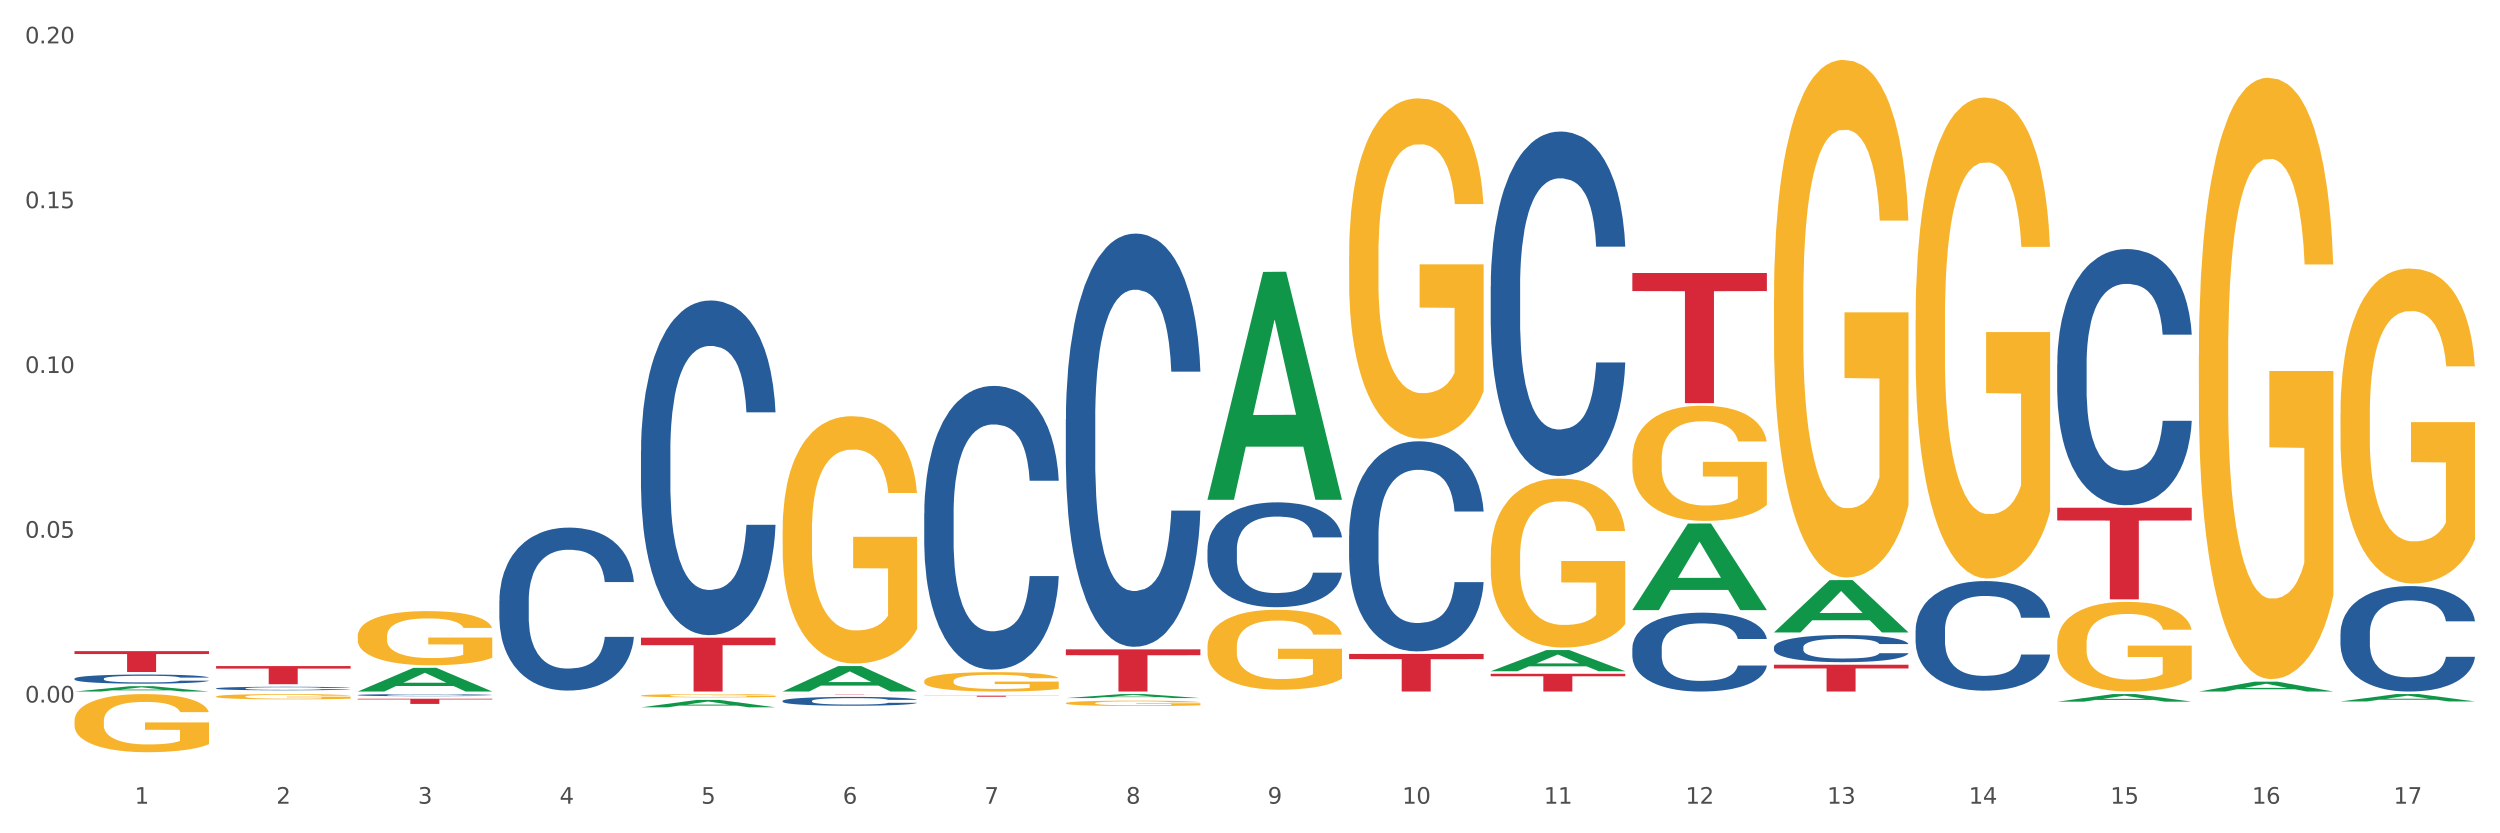 <?xml version="1.0" encoding="utf-8" standalone="no"?>
<!DOCTYPE svg PUBLIC "-//W3C//DTD SVG 1.1//EN"
  "http://www.w3.org/Graphics/SVG/1.1/DTD/svg11.dtd">
<svg xmlns:xlink="http://www.w3.org/1999/xlink" width="1080pt" height="360pt" viewBox="0 0 1080 360" xmlns="http://www.w3.org/2000/svg" version="1.1">
 <rect x="0" y="0" width="1080" height="360" fill="#333333" stroke="none"/>
 <defs>
  <style type="text/css">*{stroke-linejoin: round; stroke-linecap: butt}</style>
 </defs>
 <g id="figure_1">
  <g id="patch_1">
   <path d="M 0 360 
L 1080 360 
L 1080 0 
L 0 0 
z
" style="fill: #ffffff; stroke: #ffffff; stroke-linejoin: miter"/>
  </g>
  <g id="axes_1">
   <g id="matplotlib.axis_1">
    <g id="xtick_1">
     <g id="text_1">
      <!-- 1 -->
      <g style="fill: #4d4d4d" transform="translate(58.182 347.204) scale(0.096 -0.096)">
       <defs>
        <path id="DejaVuSans-31" d="M 794 531 
L 1825 531 
L 1825 4091 
L 703 3866 
L 703 4441 
L 1819 4666 
L 2450 4666 
L 2450 531 
L 3481 531 
L 3481 0 
L 794 0 
L 794 531 
z
" transform="scale(0.016)"/>
       </defs>
       <use xlink:href="#DejaVuSans-31"/>
      </g>
     </g>
    </g>
    <g id="xtick_2">
     <g id="text_2">
      <!-- 2 -->
      <g style="fill: #4d4d4d" transform="translate(119.364 347.204) scale(0.096 -0.096)">
       <defs>
        <path id="DejaVuSans-32" d="M 1228 531 
L 3431 531 
L 3431 0 
L 469 0 
L 469 531 
Q 828 903 1448 1529 
Q 2069 2156 2228 2338 
Q 2531 2678 2651 2914 
Q 2772 3150 2772 3378 
Q 2772 3750 2511 3984 
Q 2250 4219 1831 4219 
Q 1534 4219 1204 4116 
Q 875 4013 500 3803 
L 500 4441 
Q 881 4594 1212 4672 
Q 1544 4750 1819 4750 
Q 2544 4750 2975 4387 
Q 3406 4025 3406 3419 
Q 3406 3131 3298 2873 
Q 3191 2616 2906 2266 
Q 2828 2175 2409 1742 
Q 1991 1309 1228 531 
z
" transform="scale(0.016)"/>
       </defs>
       <use xlink:href="#DejaVuSans-32"/>
      </g>
     </g>
    </g>
    <g id="xtick_3">
     <g id="text_3">
      <!-- 3 -->
      <g style="fill: #4d4d4d" transform="translate(180.545 347.204) scale(0.096 -0.096)">
       <defs>
        <path id="DejaVuSans-33" d="M 2597 2516 
Q 3050 2419 3304 2112 
Q 3559 1806 3559 1356 
Q 3559 666 3084 287 
Q 2609 -91 1734 -91 
Q 1441 -91 1130 -33 
Q 819 25 488 141 
L 488 750 
Q 750 597 1062 519 
Q 1375 441 1716 441 
Q 2309 441 2620 675 
Q 2931 909 2931 1356 
Q 2931 1769 2642 2001 
Q 2353 2234 1838 2234 
L 1294 2234 
L 1294 2753 
L 1863 2753 
Q 2328 2753 2575 2939 
Q 2822 3125 2822 3475 
Q 2822 3834 2567 4026 
Q 2313 4219 1838 4219 
Q 1578 4219 1281 4162 
Q 984 4106 628 3988 
L 628 4550 
Q 988 4650 1302 4700 
Q 1616 4750 1894 4750 
Q 2613 4750 3031 4423 
Q 3450 4097 3450 3541 
Q 3450 3153 3228 2886 
Q 3006 2619 2597 2516 
z
" transform="scale(0.016)"/>
       </defs>
       <use xlink:href="#DejaVuSans-33"/>
      </g>
     </g>
    </g>
    <g id="xtick_4">
     <g id="text_4">
      <!-- 4 -->
      <g style="fill: #4d4d4d" transform="translate(241.726 347.204) scale(0.096 -0.096)">
       <defs>
        <path id="DejaVuSans-34" d="M 2419 4116 
L 825 1625 
L 2419 1625 
L 2419 4116 
z
M 2253 4666 
L 3047 4666 
L 3047 1625 
L 3713 1625 
L 3713 1100 
L 3047 1100 
L 3047 0 
L 2419 0 
L 2419 1100 
L 313 1100 
L 313 1709 
L 2253 4666 
z
" transform="scale(0.016)"/>
       </defs>
       <use xlink:href="#DejaVuSans-34"/>
      </g>
     </g>
    </g>
    <g id="xtick_5">
     <g id="text_5">
      <!-- 5 -->
      <g style="fill: #4d4d4d" transform="translate(302.908 347.204) scale(0.096 -0.096)">
       <defs>
        <path id="DejaVuSans-35" d="M 691 4666 
L 3169 4666 
L 3169 4134 
L 1269 4134 
L 1269 2991 
Q 1406 3038 1543 3061 
Q 1681 3084 1819 3084 
Q 2600 3084 3056 2656 
Q 3513 2228 3513 1497 
Q 3513 744 3044 326 
Q 2575 -91 1722 -91 
Q 1428 -91 1123 -41 
Q 819 9 494 109 
L 494 744 
Q 775 591 1075 516 
Q 1375 441 1709 441 
Q 2250 441 2565 725 
Q 2881 1009 2881 1497 
Q 2881 1984 2565 2268 
Q 2250 2553 1709 2553 
Q 1456 2553 1204 2497 
Q 953 2441 691 2322 
L 691 4666 
z
" transform="scale(0.016)"/>
       </defs>
       <use xlink:href="#DejaVuSans-35"/>
      </g>
     </g>
    </g>
    <g id="xtick_6">
     <g id="text_6">
      <!-- 6 -->
      <g style="fill: #4d4d4d" transform="translate(364.089 347.204) scale(0.096 -0.096)">
       <defs>
        <path id="DejaVuSans-36" d="M 2113 2584 
Q 1688 2584 1439 2293 
Q 1191 2003 1191 1497 
Q 1191 994 1439 701 
Q 1688 409 2113 409 
Q 2538 409 2786 701 
Q 3034 994 3034 1497 
Q 3034 2003 2786 2293 
Q 2538 2584 2113 2584 
z
M 3366 4563 
L 3366 3988 
Q 3128 4100 2886 4159 
Q 2644 4219 2406 4219 
Q 1781 4219 1451 3797 
Q 1122 3375 1075 2522 
Q 1259 2794 1537 2939 
Q 1816 3084 2150 3084 
Q 2853 3084 3261 2657 
Q 3669 2231 3669 1497 
Q 3669 778 3244 343 
Q 2819 -91 2113 -91 
Q 1303 -91 875 529 
Q 447 1150 447 2328 
Q 447 3434 972 4092 
Q 1497 4750 2381 4750 
Q 2619 4750 2861 4703 
Q 3103 4656 3366 4563 
z
" transform="scale(0.016)"/>
       </defs>
       <use xlink:href="#DejaVuSans-36"/>
      </g>
     </g>
    </g>
    <g id="xtick_7">
     <g id="text_7">
      <!-- 7 -->
      <g style="fill: #4d4d4d" transform="translate(425.271 347.204) scale(0.096 -0.096)">
       <defs>
        <path id="DejaVuSans-37" d="M 525 4666 
L 3525 4666 
L 3525 4397 
L 1831 0 
L 1172 0 
L 2766 4134 
L 525 4134 
L 525 4666 
z
" transform="scale(0.016)"/>
       </defs>
       <use xlink:href="#DejaVuSans-37"/>
      </g>
     </g>
    </g>
    <g id="xtick_8">
     <g id="text_8">
      <!-- 8 -->
      <g style="fill: #4d4d4d" transform="translate(486.452 347.204) scale(0.096 -0.096)">
       <defs>
        <path id="DejaVuSans-38" d="M 2034 2216 
Q 1584 2216 1326 1975 
Q 1069 1734 1069 1313 
Q 1069 891 1326 650 
Q 1584 409 2034 409 
Q 2484 409 2743 651 
Q 3003 894 3003 1313 
Q 3003 1734 2745 1975 
Q 2488 2216 2034 2216 
z
M 1403 2484 
Q 997 2584 770 2862 
Q 544 3141 544 3541 
Q 544 4100 942 4425 
Q 1341 4750 2034 4750 
Q 2731 4750 3128 4425 
Q 3525 4100 3525 3541 
Q 3525 3141 3298 2862 
Q 3072 2584 2669 2484 
Q 3125 2378 3379 2068 
Q 3634 1759 3634 1313 
Q 3634 634 3220 271 
Q 2806 -91 2034 -91 
Q 1263 -91 848 271 
Q 434 634 434 1313 
Q 434 1759 690 2068 
Q 947 2378 1403 2484 
z
M 1172 3481 
Q 1172 3119 1398 2916 
Q 1625 2713 2034 2713 
Q 2441 2713 2670 2916 
Q 2900 3119 2900 3481 
Q 2900 3844 2670 4047 
Q 2441 4250 2034 4250 
Q 1625 4250 1398 4047 
Q 1172 3844 1172 3481 
z
" transform="scale(0.016)"/>
       </defs>
       <use xlink:href="#DejaVuSans-38"/>
      </g>
     </g>
    </g>
    <g id="xtick_9">
     <g id="text_9">
      <!-- 9 -->
      <g style="fill: #4d4d4d" transform="translate(547.634 347.204) scale(0.096 -0.096)">
       <defs>
        <path id="DejaVuSans-39" d="M 703 97 
L 703 672 
Q 941 559 1184 500 
Q 1428 441 1663 441 
Q 2288 441 2617 861 
Q 2947 1281 2994 2138 
Q 2813 1869 2534 1725 
Q 2256 1581 1919 1581 
Q 1219 1581 811 2004 
Q 403 2428 403 3163 
Q 403 3881 828 4315 
Q 1253 4750 1959 4750 
Q 2769 4750 3195 4129 
Q 3622 3509 3622 2328 
Q 3622 1225 3098 567 
Q 2575 -91 1691 -91 
Q 1453 -91 1209 -44 
Q 966 3 703 97 
z
M 1959 2075 
Q 2384 2075 2632 2365 
Q 2881 2656 2881 3163 
Q 2881 3666 2632 3958 
Q 2384 4250 1959 4250 
Q 1534 4250 1286 3958 
Q 1038 3666 1038 3163 
Q 1038 2656 1286 2365 
Q 1534 2075 1959 2075 
z
" transform="scale(0.016)"/>
       </defs>
       <use xlink:href="#DejaVuSans-39"/>
      </g>
     </g>
    </g>
    <g id="xtick_10">
     <g id="text_10">
      <!-- 10 -->
      <g style="fill: #4d4d4d" transform="translate(605.761 347.204) scale(0.096 -0.096)">
       <defs>
        <path id="DejaVuSans-30" d="M 2034 4250 
Q 1547 4250 1301 3770 
Q 1056 3291 1056 2328 
Q 1056 1369 1301 889 
Q 1547 409 2034 409 
Q 2525 409 2770 889 
Q 3016 1369 3016 2328 
Q 3016 3291 2770 3770 
Q 2525 4250 2034 4250 
z
M 2034 4750 
Q 2819 4750 3233 4129 
Q 3647 3509 3647 2328 
Q 3647 1150 3233 529 
Q 2819 -91 2034 -91 
Q 1250 -91 836 529 
Q 422 1150 422 2328 
Q 422 3509 836 4129 
Q 1250 4750 2034 4750 
z
" transform="scale(0.016)"/>
       </defs>
       <use xlink:href="#DejaVuSans-31"/>
       <use xlink:href="#DejaVuSans-30" transform="translate(63.623 0)"/>
      </g>
     </g>
    </g>
    <g id="xtick_11">
     <g id="text_11">
      <!-- 11 -->
      <g style="fill: #4d4d4d" transform="translate(666.942 347.204) scale(0.096 -0.096)">
       <use xlink:href="#DejaVuSans-31"/>
       <use xlink:href="#DejaVuSans-31" transform="translate(63.623 0)"/>
      </g>
     </g>
    </g>
    <g id="xtick_12">
     <g id="text_12">
      <!-- 12 -->
      <g style="fill: #4d4d4d" transform="translate(728.124 347.204) scale(0.096 -0.096)">
       <use xlink:href="#DejaVuSans-31"/>
       <use xlink:href="#DejaVuSans-32" transform="translate(63.623 0)"/>
      </g>
     </g>
    </g>
    <g id="xtick_13">
     <g id="text_13">
      <!-- 13 -->
      <g style="fill: #4d4d4d" transform="translate(789.305 347.204) scale(0.096 -0.096)">
       <use xlink:href="#DejaVuSans-31"/>
       <use xlink:href="#DejaVuSans-33" transform="translate(63.623 0)"/>
      </g>
     </g>
    </g>
    <g id="xtick_14">
     <g id="text_14">
      <!-- 14 -->
      <g style="fill: #4d4d4d" transform="translate(850.487 347.204) scale(0.096 -0.096)">
       <use xlink:href="#DejaVuSans-31"/>
       <use xlink:href="#DejaVuSans-34" transform="translate(63.623 0)"/>
      </g>
     </g>
    </g>
    <g id="xtick_15">
     <g id="text_15">
      <!-- 15 -->
      <g style="fill: #4d4d4d" transform="translate(911.668 347.204) scale(0.096 -0.096)">
       <use xlink:href="#DejaVuSans-31"/>
       <use xlink:href="#DejaVuSans-35" transform="translate(63.623 0)"/>
      </g>
     </g>
    </g>
    <g id="xtick_16">
     <g id="text_16">
      <!-- 16 -->
      <g style="fill: #4d4d4d" transform="translate(972.849 347.204) scale(0.096 -0.096)">
       <use xlink:href="#DejaVuSans-31"/>
       <use xlink:href="#DejaVuSans-36" transform="translate(63.623 0)"/>
      </g>
     </g>
    </g>
    <g id="xtick_17">
     <g id="text_17">
      <!-- 17 -->
      <g style="fill: #4d4d4d" transform="translate(1034.031 347.204) scale(0.096 -0.096)">
       <use xlink:href="#DejaVuSans-31"/>
       <use xlink:href="#DejaVuSans-37" transform="translate(63.623 0)"/>
      </g>
     </g>
    </g>
    <g id="xtick_18"/>
    <g id="xtick_19"/>
    <g id="xtick_20"/>
    <g id="xtick_21"/>
    <g id="xtick_22"/>
    <g id="xtick_23"/>
    <g id="xtick_24"/>
    <g id="xtick_25"/>
    <g id="xtick_26"/>
    <g id="xtick_27"/>
    <g id="xtick_28"/>
    <g id="xtick_29"/>
    <g id="xtick_30"/>
    <g id="xtick_31"/>
    <g id="xtick_32"/>
    <g id="xtick_33"/>
   </g>
   <g id="matplotlib.axis_2">
    <g id="ytick_1">
     <g id="text_18">
      <!-- 0.00 -->
      <g style="fill: #4d4d4d" transform="translate(10.8 303.491) scale(0.096 -0.096)">
       <defs>
        <path id="DejaVuSans-2e" d="M 684 794 
L 1344 794 
L 1344 0 
L 684 0 
L 684 794 
z
" transform="scale(0.016)"/>
       </defs>
       <use xlink:href="#DejaVuSans-30"/>
       <use xlink:href="#DejaVuSans-2e" transform="translate(63.623 0)"/>
       <use xlink:href="#DejaVuSans-30" transform="translate(95.41 0)"/>
       <use xlink:href="#DejaVuSans-30" transform="translate(159.033 0)"/>
      </g>
     </g>
    </g>
    <g id="ytick_2">
     <g id="text_19">
      <!-- 0.05 -->
      <g style="fill: #4d4d4d" transform="translate(10.8 232.307) scale(0.096 -0.096)">
       <use xlink:href="#DejaVuSans-30"/>
       <use xlink:href="#DejaVuSans-2e" transform="translate(63.623 0)"/>
       <use xlink:href="#DejaVuSans-30" transform="translate(95.41 0)"/>
       <use xlink:href="#DejaVuSans-35" transform="translate(159.033 0)"/>
      </g>
     </g>
    </g>
    <g id="ytick_3">
     <g id="text_20">
      <!-- 0.10 -->
      <g style="fill: #4d4d4d" transform="translate(10.8 161.123) scale(0.096 -0.096)">
       <use xlink:href="#DejaVuSans-30"/>
       <use xlink:href="#DejaVuSans-2e" transform="translate(63.623 0)"/>
       <use xlink:href="#DejaVuSans-31" transform="translate(95.41 0)"/>
       <use xlink:href="#DejaVuSans-30" transform="translate(159.033 0)"/>
      </g>
     </g>
    </g>
    <g id="ytick_4">
     <g id="text_21">
      <!-- 0.15 -->
      <g style="fill: #4d4d4d" transform="translate(10.8 89.939) scale(0.096 -0.096)">
       <use xlink:href="#DejaVuSans-30"/>
       <use xlink:href="#DejaVuSans-2e" transform="translate(63.623 0)"/>
       <use xlink:href="#DejaVuSans-31" transform="translate(95.41 0)"/>
       <use xlink:href="#DejaVuSans-35" transform="translate(159.033 0)"/>
      </g>
     </g>
    </g>
    <g id="ytick_5">
     <g id="text_22">
      <!-- 0.20 -->
      <g style="fill: #4d4d4d" transform="translate(10.8 18.755) scale(0.096 -0.096)">
       <use xlink:href="#DejaVuSans-30"/>
       <use xlink:href="#DejaVuSans-2e" transform="translate(63.623 0)"/>
       <use xlink:href="#DejaVuSans-32" transform="translate(95.41 0)"/>
       <use xlink:href="#DejaVuSans-30" transform="translate(159.033 0)"/>
      </g>
     </g>
    </g>
    <g id="ytick_6"/>
    <g id="ytick_7"/>
    <g id="ytick_8"/>
    <g id="ytick_9"/>
    <g id="ytick_10"/>
   </g>
   <g id="PolyCollection_1">
    <path d="M 32.175 298.743 
L 32.235 298.741 
L 56.203 296.44 
L 66.15 296.438 
L 90.297 298.747 
L 78.793 298.747 
L 73.58 298.21 
L 48.833 298.21 
L 48.653 298.218 
L 43.62 298.747 
L 32.175 298.747 
L 32.175 298.743 
L 51.949 297.889 
L 70.464 297.887 
L 61.296 296.93 
L 61.176 296.926 
L 61.056 296.932 
L 51.889 297.887 
L 51.949 297.889 
L 32.175 298.743 
z
" clip-path="url(#p2007082e97)" style="fill: #109648"/>
    <path d="M 827.533 272.295 
L 827.602 272.252 
L 827.602 271.041 
L 827.808 269.398 
L 828.564 266.371 
L 829.526 264.079 
L 831.175 261.398 
L 832.068 260.274 
L 833.236 259.02 
L 835.64 256.988 
L 838.388 255.258 
L 840.312 254.307 
L 841.755 253.701 
L 844.984 252.62 
L 846.839 252.145 
L 848.762 251.756 
L 850.411 251.496 
L 853.159 251.193 
L 855.358 251.064 
L 857.9 251.02 
L 860.03 251.064 
L 862.847 251.237 
L 866.969 251.756 
L 868.549 252.058 
L 870.679 252.577 
L 872.877 253.269 
L 874.663 253.961 
L 876.724 254.955 
L 878.854 256.253 
L 880.915 257.896 
L 882.358 259.409 
L 883.526 261.009 
L 884.557 262.955 
L 885.312 265.074 
L 885.656 266.847 
L 873.083 266.847 
L 872.74 265.247 
L 872.053 263.517 
L 871.366 262.35 
L 870.61 261.398 
L 869.442 260.317 
L 868.411 259.625 
L 866.694 258.804 
L 865.114 258.285 
L 863.808 257.982 
L 862.228 257.723 
L 858.862 257.463 
L 856.457 257.463 
L 854.946 257.55 
L 853.091 257.766 
L 851.511 258.069 
L 849.656 258.588 
L 848.213 259.15 
L 846.77 259.885 
L 845.946 260.404 
L 844.709 261.355 
L 843.885 262.133 
L 842.785 263.474 
L 842.167 264.425 
L 841.068 266.89 
L 840.587 268.706 
L 840.381 269.96 
L 840.243 271.344 
L 840.243 278.089 
L 840.656 281.116 
L 840.999 282.414 
L 841.549 283.884 
L 842.579 285.786 
L 844.091 287.646 
L 845.671 288.986 
L 846.976 289.808 
L 848.213 290.413 
L 849.45 290.889 
L 850.961 291.321 
L 852.198 291.581 
L 854.053 291.84 
L 856.251 291.97 
L 857.969 291.97 
L 861.472 291.754 
L 863.053 291.537 
L 864.564 291.235 
L 866.213 290.759 
L 867.518 290.24 
L 868.274 289.851 
L 869.511 289.03 
L 870.472 288.165 
L 871.297 287.17 
L 871.847 286.305 
L 872.465 285.008 
L 872.946 283.538 
L 873.083 282.76 
L 885.656 282.76 
L 885.381 284.316 
L 884.9 285.83 
L 883.938 287.862 
L 883.182 289.03 
L 882.015 290.456 
L 880.778 291.667 
L 879.06 293.008 
L 877.48 294.002 
L 875.831 294.867 
L 874.045 295.645 
L 870.816 296.726 
L 869.648 297.029 
L 867.175 297.548 
L 865.251 297.851 
L 862.434 298.153 
L 859.549 298.326 
L 856.526 298.37 
L 853.846 298.283 
L 850.892 298.024 
L 849.037 297.764 
L 846.976 297.375 
L 844.572 296.77 
L 842.304 296.035 
L 840.175 295.17 
L 838.182 294.175 
L 836.327 293.051 
L 833.923 291.192 
L 832.136 289.375 
L 830.831 287.689 
L 829.938 286.262 
L 829.045 284.446 
L 828.564 283.192 
L 827.808 280.165 
L 827.533 277.354 
L 827.533 272.295 
z
" clip-path="url(#p2007082e97)" style="fill: #255c99"/>
    <path d="M 766.352 279.596 
L 766.421 279.586 
L 766.421 279.285 
L 766.627 278.878 
L 767.383 278.127 
L 768.344 277.559 
L 769.993 276.894 
L 770.886 276.615 
L 772.054 276.304 
L 774.459 275.8 
L 777.207 275.371 
L 779.131 275.135 
L 780.573 274.985 
L 783.802 274.717 
L 785.657 274.599 
L 787.581 274.502 
L 789.23 274.438 
L 791.978 274.363 
L 794.177 274.331 
L 796.719 274.32 
L 798.848 274.331 
L 801.665 274.374 
L 805.787 274.502 
L 807.367 274.578 
L 809.497 274.706 
L 811.696 274.878 
L 813.482 275.049 
L 815.543 275.296 
L 817.673 275.618 
L 819.734 276.025 
L 821.177 276.401 
L 822.345 276.797 
L 823.375 277.28 
L 824.131 277.805 
L 824.474 278.245 
L 811.902 278.245 
L 811.558 277.848 
L 810.871 277.419 
L 810.184 277.13 
L 809.428 276.894 
L 808.261 276.626 
L 807.23 276.454 
L 805.512 276.25 
L 803.932 276.122 
L 802.627 276.047 
L 801.047 275.982 
L 797.68 275.918 
L 795.276 275.918 
L 793.764 275.939 
L 791.909 275.993 
L 790.329 276.068 
L 788.474 276.197 
L 787.031 276.336 
L 785.589 276.519 
L 784.764 276.647 
L 783.528 276.883 
L 782.703 277.076 
L 781.604 277.409 
L 780.986 277.645 
L 779.886 278.256 
L 779.405 278.706 
L 779.199 279.017 
L 779.062 279.36 
L 779.062 281.033 
L 779.474 281.784 
L 779.818 282.106 
L 780.367 282.47 
L 781.398 282.942 
L 782.909 283.403 
L 784.489 283.736 
L 785.795 283.94 
L 787.031 284.09 
L 788.268 284.208 
L 789.78 284.315 
L 791.016 284.379 
L 792.871 284.444 
L 795.07 284.476 
L 796.787 284.476 
L 800.291 284.422 
L 801.871 284.369 
L 803.383 284.293 
L 805.032 284.175 
L 806.337 284.047 
L 807.093 283.95 
L 808.329 283.747 
L 809.291 283.532 
L 810.116 283.285 
L 810.665 283.071 
L 811.283 282.749 
L 811.764 282.385 
L 811.902 282.192 
L 824.474 282.192 
L 824.2 282.578 
L 823.719 282.953 
L 822.757 283.457 
L 822.001 283.747 
L 820.833 284.1 
L 819.596 284.401 
L 817.879 284.733 
L 816.299 284.98 
L 814.65 285.194 
L 812.864 285.387 
L 809.635 285.655 
L 808.467 285.73 
L 805.993 285.859 
L 804.07 285.934 
L 801.253 286.009 
L 798.367 286.052 
L 795.344 286.063 
L 792.665 286.041 
L 789.711 285.977 
L 787.856 285.913 
L 785.795 285.816 
L 783.39 285.666 
L 781.123 285.484 
L 778.993 285.269 
L 777.001 285.023 
L 775.146 284.744 
L 772.741 284.283 
L 770.955 283.832 
L 769.65 283.414 
L 768.757 283.06 
L 767.863 282.61 
L 767.383 282.299 
L 766.627 281.548 
L 766.352 280.851 
L 766.352 279.596 
z
" clip-path="url(#p2007082e97)" style="fill: #255c99"/>
    <path d="M 705.171 279.982 
L 705.239 279.951 
L 705.239 279.08 
L 705.445 277.897 
L 706.201 275.719 
L 707.163 274.07 
L 708.812 272.14 
L 709.705 271.331 
L 710.873 270.429 
L 713.277 268.966 
L 716.026 267.721 
L 717.949 267.037 
L 719.392 266.601 
L 722.621 265.823 
L 724.476 265.481 
L 726.4 265.201 
L 728.049 265.014 
L 730.797 264.796 
L 732.995 264.703 
L 735.537 264.671 
L 737.667 264.703 
L 740.484 264.827 
L 744.606 265.201 
L 746.186 265.418 
L 748.316 265.792 
L 750.514 266.29 
L 752.301 266.788 
L 754.362 267.503 
L 756.491 268.437 
L 758.552 269.62 
L 759.995 270.709 
L 761.163 271.86 
L 762.194 273.261 
L 762.949 274.785 
L 763.293 276.061 
L 750.72 276.061 
L 750.377 274.91 
L 749.69 273.665 
L 749.003 272.825 
L 748.247 272.14 
L 747.079 271.362 
L 746.049 270.864 
L 744.331 270.273 
L 742.751 269.9 
L 741.446 269.682 
L 739.865 269.495 
L 736.499 269.308 
L 734.094 269.308 
L 732.583 269.371 
L 730.728 269.526 
L 729.148 269.744 
L 727.293 270.117 
L 725.85 270.522 
L 724.407 271.051 
L 723.583 271.424 
L 722.346 272.109 
L 721.522 272.669 
L 720.423 273.634 
L 719.804 274.319 
L 718.705 276.092 
L 718.224 277.399 
L 718.018 278.302 
L 717.881 279.298 
L 717.881 284.152 
L 718.293 286.331 
L 718.636 287.264 
L 719.186 288.322 
L 720.216 289.692 
L 721.728 291.03 
L 723.308 291.995 
L 724.613 292.586 
L 725.85 293.021 
L 727.087 293.364 
L 728.598 293.675 
L 729.835 293.862 
L 731.69 294.048 
L 733.888 294.142 
L 735.606 294.142 
L 739.11 293.986 
L 740.69 293.831 
L 742.201 293.613 
L 743.85 293.27 
L 745.155 292.897 
L 745.911 292.617 
L 747.148 292.026 
L 748.11 291.403 
L 748.934 290.687 
L 749.484 290.065 
L 750.102 289.132 
L 750.583 288.073 
L 750.72 287.513 
L 763.293 287.513 
L 763.018 288.634 
L 762.537 289.723 
L 761.575 291.185 
L 760.82 292.026 
L 759.652 293.053 
L 758.415 293.924 
L 756.697 294.889 
L 755.117 295.604 
L 753.468 296.227 
L 751.682 296.787 
L 748.453 297.565 
L 747.285 297.783 
L 744.812 298.156 
L 742.888 298.374 
L 740.071 298.592 
L 737.186 298.716 
L 734.163 298.747 
L 731.484 298.685 
L 728.529 298.499 
L 726.674 298.312 
L 724.613 298.032 
L 722.209 297.596 
L 719.942 297.067 
L 717.812 296.445 
L 715.819 295.729 
L 713.965 294.92 
L 711.56 293.582 
L 709.774 292.275 
L 708.468 291.061 
L 707.575 290.034 
L 706.682 288.727 
L 706.201 287.824 
L 705.445 285.646 
L 705.171 283.623 
L 705.171 279.982 
z
" clip-path="url(#p2007082e97)" style="fill: #255c99"/>
    <path d="M 643.989 123.689 
L 644.058 123.553 
L 644.058 119.747 
L 644.264 114.583 
L 645.02 105.069 
L 645.982 97.865 
L 647.63 89.439 
L 648.524 85.905 
L 649.691 81.964 
L 652.096 75.576 
L 654.844 70.139 
L 656.768 67.149 
L 658.211 65.247 
L 661.44 61.849 
L 663.295 60.354 
L 665.218 59.13 
L 666.867 58.315 
L 669.615 57.364 
L 671.814 56.956 
L 674.356 56.82 
L 676.485 56.956 
L 679.302 57.5 
L 683.424 59.13 
L 685.005 60.082 
L 687.134 61.713 
L 689.333 63.887 
L 691.119 66.062 
L 693.18 69.188 
L 695.31 73.265 
L 697.371 78.43 
L 698.814 83.187 
L 699.982 88.216 
L 701.012 94.332 
L 701.768 100.991 
L 702.112 106.564 
L 689.539 106.564 
L 689.195 101.535 
L 688.508 96.099 
L 687.821 92.429 
L 687.066 89.439 
L 685.898 86.041 
L 684.867 83.866 
L 683.15 81.284 
L 681.569 79.653 
L 680.264 78.702 
L 678.684 77.886 
L 675.318 77.071 
L 672.913 77.071 
L 671.401 77.343 
L 669.547 78.022 
L 667.966 78.974 
L 666.111 80.605 
L 664.669 82.371 
L 663.226 84.682 
L 662.401 86.313 
L 661.165 89.303 
L 660.34 91.749 
L 659.241 95.963 
L 658.623 98.953 
L 657.524 106.7 
L 657.043 112.408 
L 656.837 116.349 
L 656.699 120.699 
L 656.699 141.901 
L 657.111 151.415 
L 657.455 155.492 
L 658.004 160.113 
L 659.035 166.093 
L 660.546 171.937 
L 662.127 176.151 
L 663.432 178.733 
L 664.669 180.636 
L 665.905 182.131 
L 667.417 183.49 
L 668.653 184.305 
L 670.508 185.121 
L 672.707 185.529 
L 674.424 185.529 
L 677.928 184.849 
L 679.508 184.169 
L 681.02 183.218 
L 682.669 181.723 
L 683.974 180.092 
L 684.73 178.869 
L 685.966 176.287 
L 686.928 173.568 
L 687.753 170.442 
L 688.302 167.724 
L 688.921 163.647 
L 689.402 159.026 
L 689.539 156.579 
L 702.112 156.579 
L 701.837 161.472 
L 701.356 166.229 
L 700.394 172.617 
L 699.638 176.287 
L 698.47 180.772 
L 697.234 184.577 
L 695.516 188.79 
L 693.936 191.916 
L 692.287 194.635 
L 690.501 197.081 
L 687.272 200.479 
L 686.104 201.43 
L 683.631 203.061 
L 681.707 204.013 
L 678.89 204.964 
L 676.005 205.508 
L 672.982 205.643 
L 670.302 205.372 
L 667.348 204.556 
L 665.493 203.741 
L 663.432 202.517 
L 661.027 200.615 
L 658.76 198.304 
L 656.63 195.586 
L 654.638 192.46 
L 652.783 188.926 
L 650.378 183.082 
L 648.592 177.374 
L 647.287 172.073 
L 646.394 167.588 
L 645.501 161.88 
L 645.02 157.938 
L 644.264 148.425 
L 643.989 139.59 
L 643.989 123.689 
z
" clip-path="url(#p2007082e97)" style="fill: #255c99"/>
    <path d="M 582.808 231.414 
L 582.876 231.332 
L 582.876 229.01 
L 583.083 225.86 
L 583.838 220.058 
L 584.8 215.664 
L 586.449 210.524 
L 587.342 208.369 
L 588.51 205.965 
L 590.915 202.069 
L 593.663 198.753 
L 595.586 196.929 
L 597.029 195.769 
L 600.258 193.696 
L 602.113 192.785 
L 604.037 192.039 
L 605.686 191.541 
L 608.434 190.961 
L 610.632 190.712 
L 613.174 190.629 
L 615.304 190.712 
L 618.121 191.044 
L 622.243 192.039 
L 623.823 192.619 
L 625.953 193.614 
L 628.151 194.94 
L 629.938 196.266 
L 631.999 198.173 
L 634.129 200.66 
L 636.19 203.81 
L 637.632 206.711 
L 638.8 209.778 
L 639.831 213.509 
L 640.587 217.571 
L 640.93 220.969 
L 628.358 220.969 
L 628.014 217.902 
L 627.327 214.586 
L 626.64 212.348 
L 625.884 210.524 
L 624.716 208.452 
L 623.686 207.126 
L 621.968 205.551 
L 620.388 204.556 
L 619.083 203.976 
L 617.503 203.478 
L 614.136 202.981 
L 611.732 202.981 
L 610.22 203.147 
L 608.365 203.561 
L 606.785 204.141 
L 604.93 205.136 
L 603.487 206.214 
L 602.044 207.623 
L 601.22 208.618 
L 599.983 210.442 
L 599.159 211.934 
L 598.06 214.504 
L 597.441 216.327 
L 596.342 221.052 
L 595.861 224.534 
L 595.655 226.938 
L 595.518 229.591 
L 595.518 242.523 
L 595.93 248.325 
L 596.273 250.812 
L 596.823 253.631 
L 597.854 257.278 
L 599.365 260.843 
L 600.945 263.413 
L 602.251 264.988 
L 603.487 266.148 
L 604.724 267.06 
L 606.235 267.889 
L 607.472 268.386 
L 609.327 268.884 
L 611.525 269.132 
L 613.243 269.132 
L 616.747 268.718 
L 618.327 268.303 
L 619.838 267.723 
L 621.487 266.811 
L 622.793 265.817 
L 623.548 265.071 
L 624.785 263.495 
L 625.747 261.838 
L 626.571 259.931 
L 627.121 258.273 
L 627.739 255.786 
L 628.22 252.968 
L 628.358 251.475 
L 640.93 251.475 
L 640.655 254.46 
L 640.174 257.361 
L 639.213 261.257 
L 638.457 263.495 
L 637.289 266.231 
L 636.052 268.552 
L 634.335 271.122 
L 632.754 273.029 
L 631.106 274.687 
L 629.319 276.179 
L 626.09 278.251 
L 624.922 278.831 
L 622.449 279.826 
L 620.525 280.406 
L 617.709 280.987 
L 614.823 281.318 
L 611.8 281.401 
L 609.121 281.235 
L 606.167 280.738 
L 604.312 280.241 
L 602.251 279.495 
L 599.846 278.334 
L 597.579 276.925 
L 595.449 275.267 
L 593.457 273.36 
L 591.602 271.205 
L 589.197 267.64 
L 587.411 264.159 
L 586.105 260.926 
L 585.212 258.19 
L 584.319 254.708 
L 583.838 252.304 
L 583.083 246.502 
L 582.808 241.113 
L 582.808 231.414 
z
" clip-path="url(#p2007082e97)" style="fill: #255c99"/>
    <path d="M 521.626 237.37 
L 521.695 237.328 
L 521.695 236.17 
L 521.901 234.597 
L 522.657 231.701 
L 523.619 229.508 
L 525.268 226.942 
L 526.161 225.866 
L 527.329 224.666 
L 529.733 222.721 
L 532.481 221.066 
L 534.405 220.156 
L 535.848 219.576 
L 539.077 218.542 
L 540.932 218.087 
L 542.855 217.714 
L 544.504 217.466 
L 547.252 217.176 
L 549.451 217.052 
L 551.993 217.011 
L 554.123 217.052 
L 556.939 217.218 
L 561.062 217.714 
L 562.642 218.004 
L 564.772 218.5 
L 566.97 219.163 
L 568.756 219.825 
L 570.817 220.776 
L 572.947 222.018 
L 575.008 223.59 
L 576.451 225.038 
L 577.619 226.57 
L 578.649 228.432 
L 579.405 230.459 
L 579.749 232.156 
L 567.176 232.156 
L 566.833 230.625 
L 566.146 228.97 
L 565.459 227.852 
L 564.703 226.942 
L 563.535 225.907 
L 562.504 225.245 
L 560.787 224.459 
L 559.207 223.963 
L 557.901 223.673 
L 556.321 223.425 
L 552.955 223.176 
L 550.55 223.176 
L 549.039 223.259 
L 547.184 223.466 
L 545.604 223.756 
L 543.749 224.252 
L 542.306 224.79 
L 540.863 225.494 
L 540.039 225.99 
L 538.802 226.901 
L 537.978 227.645 
L 536.878 228.928 
L 536.26 229.839 
L 535.161 232.197 
L 534.68 233.935 
L 534.474 235.135 
L 534.336 236.459 
L 534.336 242.915 
L 534.749 245.811 
L 535.092 247.053 
L 535.642 248.46 
L 536.672 250.28 
L 538.184 252.06 
L 539.764 253.342 
L 541.069 254.129 
L 542.306 254.708 
L 543.542 255.163 
L 545.054 255.577 
L 546.291 255.825 
L 548.146 256.074 
L 550.344 256.198 
L 552.062 256.198 
L 555.565 255.991 
L 557.146 255.784 
L 558.657 255.494 
L 560.306 255.039 
L 561.611 254.542 
L 562.367 254.17 
L 563.604 253.384 
L 564.565 252.556 
L 565.39 251.604 
L 565.939 250.777 
L 566.558 249.535 
L 567.039 248.129 
L 567.176 247.384 
L 579.749 247.384 
L 579.474 248.873 
L 578.993 250.322 
L 578.031 252.267 
L 577.275 253.384 
L 576.107 254.749 
L 574.871 255.908 
L 573.153 257.191 
L 571.573 258.143 
L 569.924 258.97 
L 568.138 259.715 
L 564.909 260.749 
L 563.741 261.039 
L 561.268 261.536 
L 559.344 261.825 
L 556.527 262.115 
L 553.642 262.281 
L 550.619 262.322 
L 547.939 262.239 
L 544.985 261.991 
L 543.13 261.743 
L 541.069 261.37 
L 538.665 260.791 
L 536.397 260.087 
L 534.268 259.26 
L 532.275 258.308 
L 530.42 257.232 
L 528.016 255.453 
L 526.229 253.715 
L 524.924 252.101 
L 524.031 250.735 
L 523.138 248.998 
L 522.657 247.797 
L 521.901 244.901 
L 521.626 242.211 
L 521.626 237.37 
z
" clip-path="url(#p2007082e97)" style="fill: #255c99"/>
    <path d="M 460.445 181.116 
L 460.514 180.953 
L 460.514 176.388 
L 460.72 170.193 
L 461.475 158.78 
L 462.437 150.139 
L 464.086 140.03 
L 464.979 135.791 
L 466.147 131.063 
L 468.552 123.401 
L 471.3 116.879 
L 473.224 113.292 
L 474.666 111.01 
L 477.895 106.934 
L 479.75 105.14 
L 481.674 103.673 
L 483.323 102.695 
L 486.071 101.553 
L 488.269 101.064 
L 490.811 100.901 
L 492.941 101.064 
L 495.758 101.716 
L 499.88 103.673 
L 501.46 104.814 
L 503.59 106.771 
L 505.789 109.379 
L 507.575 111.988 
L 509.636 115.738 
L 511.766 120.629 
L 513.827 126.824 
L 515.27 132.531 
L 516.437 138.563 
L 517.468 145.9 
L 518.224 153.889 
L 518.567 160.573 
L 505.995 160.573 
L 505.651 154.541 
L 504.964 148.019 
L 504.277 143.617 
L 503.521 140.03 
L 502.353 135.955 
L 501.323 133.346 
L 499.605 130.248 
L 498.025 128.292 
L 496.72 127.15 
L 495.14 126.172 
L 491.773 125.194 
L 489.369 125.194 
L 487.857 125.52 
L 486.002 126.335 
L 484.422 127.477 
L 482.567 129.433 
L 481.124 131.552 
L 479.682 134.324 
L 478.857 136.281 
L 477.621 139.867 
L 476.796 142.802 
L 475.697 147.856 
L 475.079 151.443 
L 473.979 160.736 
L 473.498 167.584 
L 473.292 172.312 
L 473.155 177.529 
L 473.155 202.963 
L 473.567 214.376 
L 473.911 219.267 
L 474.46 224.811 
L 475.491 231.984 
L 477.002 238.995 
L 478.582 244.049 
L 479.888 247.147 
L 481.124 249.429 
L 482.361 251.223 
L 483.872 252.853 
L 485.109 253.831 
L 486.964 254.81 
L 489.163 255.299 
L 490.88 255.299 
L 494.384 254.484 
L 495.964 253.668 
L 497.476 252.527 
L 499.124 250.734 
L 500.43 248.777 
L 501.186 247.31 
L 502.422 244.212 
L 503.384 240.951 
L 504.208 237.201 
L 504.758 233.941 
L 505.376 229.05 
L 505.857 223.506 
L 505.995 220.572 
L 518.567 220.572 
L 518.292 226.441 
L 517.812 232.147 
L 516.85 239.81 
L 516.094 244.212 
L 514.926 249.592 
L 513.689 254.157 
L 511.972 259.212 
L 510.392 262.962 
L 508.743 266.222 
L 506.957 269.157 
L 503.728 273.233 
L 502.56 274.374 
L 500.086 276.331 
L 498.163 277.472 
L 495.346 278.613 
L 492.46 279.265 
L 489.437 279.428 
L 486.758 279.102 
L 483.804 278.124 
L 481.949 277.146 
L 479.888 275.679 
L 477.483 273.396 
L 475.216 270.624 
L 473.086 267.364 
L 471.094 263.614 
L 469.239 259.375 
L 466.834 252.364 
L 465.048 245.516 
L 463.743 239.158 
L 462.849 233.778 
L 461.956 226.93 
L 461.475 222.202 
L 460.72 210.789 
L 460.445 200.192 
L 460.445 181.116 
z
" clip-path="url(#p2007082e97)" style="fill: #255c99"/>
    <path d="M 399.263 221.779 
L 399.332 221.667 
L 399.332 218.533 
L 399.538 214.279 
L 400.294 206.443 
L 401.256 200.511 
L 402.905 193.571 
L 403.798 190.66 
L 404.966 187.414 
L 407.37 182.153 
L 410.118 177.676 
L 412.042 175.213 
L 413.485 173.646 
L 416.714 170.847 
L 418.569 169.616 
L 420.493 168.609 
L 422.141 167.937 
L 424.89 167.154 
L 427.088 166.818 
L 429.63 166.706 
L 431.76 166.818 
L 434.577 167.265 
L 438.699 168.609 
L 440.279 169.392 
L 442.409 170.736 
L 444.607 172.527 
L 446.393 174.318 
L 448.455 176.892 
L 450.584 180.25 
L 452.645 184.504 
L 454.088 188.422 
L 455.256 192.563 
L 456.287 197.6 
L 457.042 203.085 
L 457.386 207.675 
L 444.813 207.675 
L 444.47 203.533 
L 443.783 199.056 
L 443.096 196.033 
L 442.34 193.571 
L 441.172 190.772 
L 440.142 188.981 
L 438.424 186.854 
L 436.844 185.511 
L 435.538 184.728 
L 433.958 184.056 
L 430.592 183.384 
L 428.187 183.384 
L 426.676 183.608 
L 424.821 184.168 
L 423.241 184.952 
L 421.386 186.295 
L 419.943 187.75 
L 418.5 189.653 
L 417.676 190.996 
L 416.439 193.459 
L 415.615 195.474 
L 414.515 198.944 
L 413.897 201.406 
L 412.798 207.787 
L 412.317 212.488 
L 412.111 215.734 
L 411.973 219.316 
L 411.973 236.778 
L 412.386 244.614 
L 412.729 247.972 
L 413.279 251.778 
L 414.309 256.703 
L 415.821 261.517 
L 417.401 264.987 
L 418.706 267.113 
L 419.943 268.681 
L 421.18 269.912 
L 422.691 271.031 
L 423.928 271.703 
L 425.783 272.374 
L 427.981 272.71 
L 429.699 272.71 
L 433.203 272.151 
L 434.783 271.591 
L 436.294 270.807 
L 437.943 269.576 
L 439.248 268.233 
L 440.004 267.225 
L 441.241 265.099 
L 442.203 262.86 
L 443.027 260.285 
L 443.577 258.046 
L 444.195 254.688 
L 444.676 250.883 
L 444.813 248.868 
L 457.386 248.868 
L 457.111 252.897 
L 456.63 256.815 
L 455.668 262.076 
L 454.913 265.099 
L 453.745 268.792 
L 452.508 271.927 
L 450.79 275.397 
L 449.21 277.971 
L 447.561 280.21 
L 445.775 282.225 
L 442.546 285.023 
L 441.378 285.807 
L 438.905 287.15 
L 436.981 287.934 
L 434.164 288.717 
L 431.279 289.165 
L 428.256 289.277 
L 425.577 289.053 
L 422.622 288.381 
L 420.767 287.71 
L 418.706 286.702 
L 416.302 285.135 
L 414.035 283.232 
L 411.905 280.994 
L 409.912 278.419 
L 408.057 275.509 
L 405.653 270.695 
L 403.867 265.994 
L 402.561 261.628 
L 401.668 257.935 
L 400.775 253.233 
L 400.294 249.987 
L 399.538 242.151 
L 399.263 234.876 
L 399.263 221.779 
z
" clip-path="url(#p2007082e97)" style="fill: #255c99"/>
    <path d="M 338.082 302.779 
L 338.151 302.776 
L 338.151 302.678 
L 338.357 302.546 
L 339.113 302.302 
L 340.074 302.117 
L 341.723 301.902 
L 342.616 301.811 
L 343.784 301.71 
L 346.189 301.546 
L 348.937 301.407 
L 350.861 301.33 
L 352.304 301.282 
L 355.533 301.195 
L 357.387 301.156 
L 359.311 301.125 
L 360.96 301.104 
L 363.708 301.08 
L 365.907 301.069 
L 368.449 301.066 
L 370.578 301.069 
L 373.395 301.083 
L 377.517 301.125 
L 379.097 301.149 
L 381.227 301.191 
L 383.426 301.247 
L 385.212 301.302 
L 387.273 301.383 
L 389.403 301.487 
L 391.464 301.619 
L 392.907 301.741 
L 394.075 301.87 
L 395.105 302.027 
L 395.861 302.198 
L 396.204 302.34 
L 383.632 302.34 
L 383.288 302.211 
L 382.601 302.072 
L 381.914 301.978 
L 381.159 301.902 
L 379.991 301.814 
L 378.96 301.759 
L 377.243 301.693 
L 375.662 301.651 
L 374.357 301.626 
L 372.777 301.605 
L 369.41 301.585 
L 367.006 301.585 
L 365.494 301.592 
L 363.639 301.609 
L 362.059 301.633 
L 360.204 301.675 
L 358.762 301.72 
L 357.319 301.78 
L 356.494 301.821 
L 355.258 301.898 
L 354.433 301.961 
L 353.334 302.069 
L 352.716 302.145 
L 351.616 302.344 
L 351.136 302.49 
L 350.929 302.591 
L 350.792 302.703 
L 350.792 303.246 
L 351.204 303.49 
L 351.548 303.594 
L 352.097 303.713 
L 353.128 303.866 
L 354.639 304.016 
L 356.22 304.124 
L 357.525 304.19 
L 358.762 304.238 
L 359.998 304.277 
L 361.51 304.312 
L 362.746 304.333 
L 364.601 304.353 
L 366.8 304.364 
L 368.517 304.364 
L 372.021 304.346 
L 373.601 304.329 
L 375.113 304.305 
L 376.762 304.266 
L 378.067 304.225 
L 378.823 304.193 
L 380.059 304.127 
L 381.021 304.057 
L 381.846 303.977 
L 382.395 303.908 
L 383.014 303.803 
L 383.494 303.685 
L 383.632 303.622 
L 396.204 303.622 
L 395.93 303.747 
L 395.449 303.869 
L 394.487 304.033 
L 393.731 304.127 
L 392.563 304.242 
L 391.327 304.339 
L 389.609 304.447 
L 388.029 304.528 
L 386.38 304.597 
L 384.594 304.66 
L 381.365 304.747 
L 380.197 304.771 
L 377.723 304.813 
L 375.8 304.838 
L 372.983 304.862 
L 370.097 304.876 
L 367.075 304.879 
L 364.395 304.872 
L 361.441 304.851 
L 359.586 304.831 
L 357.525 304.799 
L 355.12 304.75 
L 352.853 304.691 
L 350.723 304.622 
L 348.731 304.541 
L 346.876 304.451 
L 344.471 304.301 
L 342.685 304.155 
L 341.38 304.019 
L 340.487 303.904 
L 339.594 303.758 
L 339.113 303.657 
L 338.357 303.413 
L 338.082 303.187 
L 338.082 302.779 
z
" clip-path="url(#p2007082e97)" style="fill: #255c99"/>
    <path d="M 276.901 194.767 
L 276.969 194.635 
L 276.969 190.938 
L 277.175 185.92 
L 277.931 176.677 
L 278.893 169.679 
L 280.542 161.492 
L 281.435 158.059 
L 282.603 154.229 
L 285.008 148.023 
L 287.756 142.742 
L 289.679 139.837 
L 291.122 137.988 
L 294.351 134.687 
L 296.206 133.234 
L 298.13 132.046 
L 299.779 131.254 
L 302.527 130.329 
L 304.725 129.933 
L 307.267 129.801 
L 309.397 129.933 
L 312.214 130.462 
L 316.336 132.046 
L 317.916 132.97 
L 320.046 134.555 
L 322.244 136.668 
L 324.031 138.78 
L 326.092 141.817 
L 328.221 145.779 
L 330.283 150.796 
L 331.725 155.418 
L 332.893 160.303 
L 333.924 166.245 
L 334.679 172.716 
L 335.023 178.129 
L 322.45 178.129 
L 322.107 173.244 
L 321.42 167.962 
L 320.733 164.397 
L 319.977 161.492 
L 318.809 158.191 
L 317.779 156.078 
L 316.061 153.569 
L 314.481 151.985 
L 313.176 151.06 
L 311.595 150.268 
L 308.229 149.476 
L 305.824 149.476 
L 304.313 149.74 
L 302.458 150.4 
L 300.878 151.324 
L 299.023 152.909 
L 297.58 154.626 
L 296.137 156.87 
L 295.313 158.455 
L 294.076 161.36 
L 293.252 163.737 
L 292.153 167.83 
L 291.534 170.735 
L 290.435 178.261 
L 289.954 183.807 
L 289.748 187.637 
L 289.611 191.862 
L 289.611 212.461 
L 290.023 221.704 
L 290.366 225.665 
L 290.916 230.155 
L 291.947 235.965 
L 293.458 241.642 
L 295.038 245.736 
L 296.343 248.245 
L 297.58 250.093 
L 298.817 251.546 
L 300.328 252.866 
L 301.565 253.658 
L 303.42 254.451 
L 305.618 254.847 
L 307.336 254.847 
L 310.84 254.187 
L 312.42 253.526 
L 313.931 252.602 
L 315.58 251.15 
L 316.886 249.565 
L 317.641 248.377 
L 318.878 245.868 
L 319.84 243.227 
L 320.664 240.19 
L 321.214 237.549 
L 321.832 233.588 
L 322.313 229.098 
L 322.45 226.722 
L 335.023 226.722 
L 334.748 231.475 
L 334.267 236.097 
L 333.305 242.303 
L 332.55 245.868 
L 331.382 250.225 
L 330.145 253.923 
L 328.428 258.016 
L 326.847 261.053 
L 325.199 263.694 
L 323.412 266.071 
L 320.183 269.372 
L 319.015 270.296 
L 316.542 271.881 
L 314.618 272.805 
L 311.802 273.729 
L 308.916 274.257 
L 305.893 274.389 
L 303.214 274.125 
L 300.26 273.333 
L 298.405 272.541 
L 296.343 271.352 
L 293.939 269.504 
L 291.672 267.259 
L 289.542 264.618 
L 287.55 261.581 
L 285.695 258.148 
L 283.29 252.47 
L 281.504 246.924 
L 280.198 241.775 
L 279.305 237.417 
L 278.412 231.871 
L 277.931 228.042 
L 277.175 218.799 
L 276.901 210.216 
L 276.901 194.767 
z
" clip-path="url(#p2007082e97)" style="fill: #255c99"/>
    <path d="M 215.719 259.558 
L 215.788 259.494 
L 215.788 257.693 
L 215.994 255.25 
L 216.75 250.749 
L 217.712 247.341 
L 219.36 243.354 
L 220.254 241.682 
L 221.422 239.817 
L 223.826 236.795 
L 226.574 234.223 
L 228.498 232.808 
L 229.941 231.908 
L 233.17 230.3 
L 235.025 229.593 
L 236.948 229.014 
L 238.597 228.628 
L 241.345 228.178 
L 243.544 227.985 
L 246.086 227.921 
L 248.216 227.985 
L 251.032 228.242 
L 255.155 229.014 
L 256.735 229.464 
L 258.864 230.236 
L 261.063 231.265 
L 262.849 232.294 
L 264.91 233.773 
L 267.04 235.702 
L 269.101 238.145 
L 270.544 240.396 
L 271.712 242.775 
L 272.742 245.669 
L 273.498 248.819 
L 273.842 251.456 
L 261.269 251.456 
L 260.926 249.077 
L 260.238 246.505 
L 259.551 244.768 
L 258.796 243.354 
L 257.628 241.746 
L 256.597 240.717 
L 254.88 239.496 
L 253.3 238.724 
L 251.994 238.274 
L 250.414 237.888 
L 247.048 237.502 
L 244.643 237.502 
L 243.132 237.631 
L 241.277 237.952 
L 239.696 238.402 
L 237.841 239.174 
L 236.399 240.01 
L 234.956 241.103 
L 234.132 241.875 
L 232.895 243.289 
L 232.07 244.447 
L 230.971 246.44 
L 230.353 247.855 
L 229.254 251.52 
L 228.773 254.221 
L 228.567 256.086 
L 228.429 258.143 
L 228.429 268.175 
L 228.841 272.676 
L 229.185 274.605 
L 229.735 276.791 
L 230.765 279.621 
L 232.277 282.386 
L 233.857 284.379 
L 235.162 285.601 
L 236.399 286.501 
L 237.635 287.209 
L 239.147 287.852 
L 240.383 288.237 
L 242.238 288.623 
L 244.437 288.816 
L 246.154 288.816 
L 249.658 288.495 
L 251.238 288.173 
L 252.75 287.723 
L 254.399 287.016 
L 255.704 286.244 
L 256.46 285.665 
L 257.696 284.444 
L 258.658 283.157 
L 259.483 281.678 
L 260.032 280.392 
L 260.651 278.463 
L 261.132 276.277 
L 261.269 275.12 
L 273.842 275.12 
L 273.567 277.434 
L 273.086 279.685 
L 272.124 282.707 
L 271.368 284.444 
L 270.2 286.566 
L 268.964 288.366 
L 267.246 290.359 
L 265.666 291.838 
L 264.017 293.124 
L 262.231 294.282 
L 259.002 295.889 
L 257.834 296.34 
L 255.361 297.111 
L 253.437 297.561 
L 250.62 298.012 
L 247.735 298.269 
L 244.712 298.333 
L 242.032 298.204 
L 239.078 297.819 
L 237.223 297.433 
L 235.162 296.854 
L 232.757 295.954 
L 230.49 294.861 
L 228.361 293.575 
L 226.368 292.096 
L 224.513 290.424 
L 222.109 287.659 
L 220.322 284.958 
L 219.017 282.45 
L 218.124 280.328 
L 217.231 277.627 
L 216.75 275.763 
L 215.994 271.261 
L 215.719 267.082 
L 215.719 259.558 
z
" clip-path="url(#p2007082e97)" style="fill: #255c99"/>
    <path d="M 154.538 300.256 
L 154.607 300.255 
L 154.607 300.232 
L 154.813 300.2 
L 155.568 300.141 
L 156.53 300.097 
L 158.179 300.045 
L 159.072 300.023 
L 160.24 299.999 
L 162.645 299.959 
L 165.393 299.926 
L 167.317 299.907 
L 168.759 299.895 
L 171.988 299.874 
L 173.843 299.865 
L 175.767 299.858 
L 177.416 299.853 
L 180.164 299.847 
L 182.362 299.844 
L 184.904 299.843 
L 187.034 299.844 
L 189.851 299.848 
L 193.973 299.858 
L 195.553 299.864 
L 197.683 299.874 
L 199.882 299.887 
L 201.668 299.9 
L 203.729 299.92 
L 205.859 299.945 
L 207.92 299.977 
L 209.362 300.006 
L 210.53 300.037 
L 211.561 300.075 
L 212.317 300.116 
L 212.66 300.15 
L 200.088 300.15 
L 199.744 300.119 
L 199.057 300.086 
L 198.37 300.063 
L 197.614 300.045 
L 196.446 300.024 
L 195.416 300.01 
L 193.698 299.994 
L 192.118 299.984 
L 190.813 299.978 
L 189.233 299.973 
L 185.866 299.968 
L 183.462 299.968 
L 181.95 299.97 
L 180.095 299.974 
L 178.515 299.98 
L 176.66 299.99 
L 175.217 300.001 
L 173.775 300.015 
L 172.95 300.025 
L 171.713 300.044 
L 170.889 300.059 
L 169.79 300.085 
L 169.171 300.103 
L 168.072 300.151 
L 167.591 300.186 
L 167.385 300.211 
L 167.248 300.238 
L 167.248 300.368 
L 167.66 300.427 
L 168.004 300.452 
L 168.553 300.481 
L 169.584 300.518 
L 171.095 300.554 
L 172.675 300.58 
L 173.981 300.596 
L 175.217 300.607 
L 176.454 300.617 
L 177.965 300.625 
L 179.202 300.63 
L 181.057 300.635 
L 183.255 300.638 
L 184.973 300.638 
L 188.477 300.633 
L 190.057 300.629 
L 191.568 300.623 
L 193.217 300.614 
L 194.523 300.604 
L 195.278 300.597 
L 196.515 300.581 
L 197.477 300.564 
L 198.301 300.545 
L 198.851 300.528 
L 199.469 300.503 
L 199.95 300.474 
L 200.088 300.459 
L 212.66 300.459 
L 212.385 300.489 
L 211.904 300.519 
L 210.943 300.558 
L 210.187 300.581 
L 209.019 300.608 
L 207.782 300.632 
L 206.065 300.658 
L 204.485 300.677 
L 202.836 300.694 
L 201.049 300.709 
L 197.82 300.73 
L 196.652 300.736 
L 194.179 300.746 
L 192.256 300.752 
L 189.439 300.758 
L 186.553 300.761 
L 183.53 300.762 
L 180.851 300.76 
L 177.897 300.755 
L 176.042 300.75 
L 173.981 300.743 
L 171.576 300.731 
L 169.309 300.717 
L 167.179 300.7 
L 165.187 300.68 
L 163.332 300.659 
L 160.927 300.623 
L 159.141 300.587 
L 157.836 300.555 
L 156.942 300.527 
L 156.049 300.492 
L 155.568 300.467 
L 154.813 300.409 
L 154.538 300.354 
L 154.538 300.256 
z
" clip-path="url(#p2007082e97)" style="fill: #255c99"/>
    <path d="M 888.715 157.318 
L 888.784 157.217 
L 888.784 154.387 
L 888.99 150.547 
L 889.745 143.473 
L 890.707 138.116 
L 892.356 131.85 
L 893.249 129.223 
L 894.417 126.292 
L 896.822 121.542 
L 899.57 117.499 
L 901.493 115.276 
L 902.936 113.861 
L 906.165 111.335 
L 908.02 110.223 
L 909.944 109.313 
L 911.593 108.707 
L 914.341 108 
L 916.539 107.696 
L 919.081 107.595 
L 921.211 107.696 
L 924.028 108.101 
L 928.15 109.313 
L 929.73 110.021 
L 931.86 111.234 
L 934.058 112.851 
L 935.845 114.468 
L 937.906 116.792 
L 940.036 119.824 
L 942.097 123.664 
L 943.539 127.201 
L 944.707 130.941 
L 945.738 135.489 
L 946.494 140.441 
L 946.837 144.584 
L 934.265 144.584 
L 933.921 140.845 
L 933.234 136.802 
L 932.547 134.074 
L 931.791 131.85 
L 930.623 129.324 
L 929.593 127.707 
L 927.875 125.787 
L 926.295 124.574 
L 924.99 123.866 
L 923.41 123.26 
L 920.043 122.654 
L 917.639 122.654 
L 916.127 122.856 
L 914.272 123.361 
L 912.692 124.069 
L 910.837 125.281 
L 909.394 126.595 
L 907.952 128.313 
L 907.127 129.526 
L 905.89 131.749 
L 905.066 133.568 
L 903.967 136.701 
L 903.348 138.925 
L 902.249 144.685 
L 901.768 148.93 
L 901.562 151.861 
L 901.425 155.095 
L 901.425 170.86 
L 901.837 177.935 
L 902.181 180.967 
L 902.73 184.403 
L 903.761 188.85 
L 905.272 193.195 
L 906.852 196.328 
L 908.158 198.248 
L 909.394 199.663 
L 910.631 200.775 
L 912.142 201.786 
L 913.379 202.392 
L 915.234 202.998 
L 917.432 203.302 
L 919.15 203.302 
L 922.654 202.796 
L 924.234 202.291 
L 925.745 201.583 
L 927.394 200.472 
L 928.7 199.259 
L 929.455 198.349 
L 930.692 196.429 
L 931.654 194.408 
L 932.478 192.084 
L 933.028 190.062 
L 933.646 187.03 
L 934.127 183.594 
L 934.265 181.775 
L 946.837 181.775 
L 946.562 185.413 
L 946.081 188.951 
L 945.12 193.701 
L 944.364 196.429 
L 943.196 199.764 
L 941.959 202.594 
L 940.242 205.727 
L 938.662 208.051 
L 937.013 210.073 
L 935.226 211.892 
L 931.997 214.418 
L 930.829 215.126 
L 928.356 216.339 
L 926.433 217.046 
L 923.616 217.753 
L 920.73 218.158 
L 917.707 218.259 
L 915.028 218.057 
L 912.074 217.45 
L 910.219 216.844 
L 908.158 215.934 
L 905.753 214.519 
L 903.486 212.801 
L 901.356 210.78 
L 899.364 208.456 
L 897.509 205.828 
L 895.104 201.482 
L 893.318 197.238 
L 892.013 193.296 
L 891.119 189.961 
L 890.226 185.717 
L 889.745 182.786 
L 888.99 175.711 
L 888.715 169.142 
L 888.715 157.318 
z
" clip-path="url(#p2007082e97)" style="fill: #255c99"/>
    <path d="M 93.356 297.371 
L 93.425 297.37 
L 93.425 297.331 
L 93.631 297.277 
L 94.387 297.179 
L 95.349 297.105 
L 96.998 297.018 
L 97.891 296.981 
L 99.059 296.941 
L 101.463 296.875 
L 104.211 296.819 
L 106.135 296.788 
L 107.578 296.768 
L 110.807 296.733 
L 112.662 296.718 
L 114.585 296.705 
L 116.234 296.697 
L 118.982 296.687 
L 121.181 296.683 
L 123.723 296.681 
L 125.853 296.683 
L 128.67 296.688 
L 132.792 296.705 
L 134.372 296.715 
L 136.502 296.732 
L 138.7 296.754 
L 140.486 296.777 
L 142.547 296.809 
L 144.677 296.851 
L 146.738 296.904 
L 148.181 296.953 
L 149.349 297.005 
L 150.38 297.068 
L 151.135 297.137 
L 151.479 297.195 
L 138.906 297.195 
L 138.563 297.143 
L 137.876 297.087 
L 137.189 297.049 
L 136.433 297.018 
L 135.265 296.983 
L 134.234 296.96 
L 132.517 296.934 
L 130.937 296.917 
L 129.631 296.907 
L 128.051 296.899 
L 124.685 296.89 
L 122.28 296.89 
L 120.769 296.893 
L 118.914 296.9 
L 117.334 296.91 
L 115.479 296.927 
L 114.036 296.945 
L 112.593 296.969 
L 111.769 296.986 
L 110.532 297.017 
L 109.708 297.042 
L 108.608 297.085 
L 107.99 297.116 
L 106.891 297.196 
L 106.41 297.255 
L 106.204 297.296 
L 106.066 297.341 
L 106.066 297.559 
L 106.479 297.658 
L 106.822 297.7 
L 107.372 297.747 
L 108.402 297.809 
L 109.914 297.87 
L 111.494 297.913 
L 112.799 297.94 
L 114.036 297.959 
L 115.273 297.975 
L 116.784 297.989 
L 118.021 297.997 
L 119.876 298.006 
L 122.074 298.01 
L 123.792 298.01 
L 127.295 298.003 
L 128.876 297.996 
L 130.387 297.986 
L 132.036 297.971 
L 133.341 297.954 
L 134.097 297.941 
L 135.334 297.914 
L 136.296 297.886 
L 137.12 297.854 
L 137.67 297.826 
L 138.288 297.784 
L 138.769 297.736 
L 138.906 297.711 
L 151.479 297.711 
L 151.204 297.762 
L 150.723 297.811 
L 149.761 297.877 
L 149.005 297.914 
L 147.838 297.961 
L 146.601 298 
L 144.883 298.043 
L 143.303 298.076 
L 141.654 298.104 
L 139.868 298.129 
L 136.639 298.164 
L 135.471 298.174 
L 132.998 298.191 
L 131.074 298.201 
L 128.257 298.21 
L 125.372 298.216 
L 122.349 298.217 
L 119.669 298.215 
L 116.715 298.206 
L 114.86 298.198 
L 112.799 298.185 
L 110.395 298.166 
L 108.127 298.142 
L 105.998 298.114 
L 104.005 298.081 
L 102.15 298.045 
L 99.746 297.985 
L 97.959 297.926 
L 96.654 297.871 
L 95.761 297.825 
L 94.868 297.766 
L 94.387 297.725 
L 93.631 297.627 
L 93.356 297.536 
L 93.356 297.371 
z
" clip-path="url(#p2007082e97)" style="fill: #255c99"/>
    <path d="M 32.175 281.289 
L 90.297 281.289 
L 90.297 282.542 
L 67.434 282.55 
L 67.434 290.304 
L 54.901 290.304 
L 54.901 282.55 
L 32.175 282.542 
L 32.175 281.297 
L 32.175 281.289 
z
" clip-path="url(#p2007082e97)" style="fill: #d62839"/>
    <path d="M 93.356 287.747 
L 151.479 287.747 
L 151.479 288.836 
L 128.615 288.844 
L 128.615 295.585 
L 116.082 295.585 
L 116.082 288.844 
L 93.356 288.836 
L 93.356 287.755 
L 93.356 287.747 
z
" clip-path="url(#p2007082e97)" style="fill: #d62839"/>
    <path d="M 154.538 301.858 
L 212.66 301.858 
L 212.66 302.168 
L 189.797 302.171 
L 189.797 304.094 
L 177.263 304.094 
L 177.263 302.171 
L 154.538 302.168 
L 154.538 301.86 
L 154.538 301.858 
z
" clip-path="url(#p2007082e97)" style="fill: #d62839"/>
    <path d="M 276.901 275.485 
L 335.023 275.485 
L 335.023 278.718 
L 312.16 278.74 
L 312.16 298.747 
L 299.626 298.747 
L 299.626 278.74 
L 276.901 278.718 
L 276.901 275.507 
L 276.901 275.485 
z
" clip-path="url(#p2007082e97)" style="fill: #d62839"/>
    <path d="M 338.082 299.843 
L 396.204 299.843 
L 396.204 299.861 
L 373.341 299.861 
L 373.341 299.97 
L 360.808 299.97 
L 360.808 299.861 
L 338.082 299.861 
L 338.082 299.843 
L 338.082 299.843 
z
" clip-path="url(#p2007082e97)" style="fill: #d62839"/>
    <path d="M 399.263 300.528 
L 457.386 300.528 
L 457.386 300.592 
L 434.523 300.592 
L 434.523 300.983 
L 421.989 300.983 
L 421.989 300.592 
L 399.263 300.592 
L 399.263 300.529 
L 399.263 300.528 
z
" clip-path="url(#p2007082e97)" style="fill: #d62839"/>
    <path d="M 460.445 280.524 
L 518.567 280.524 
L 518.567 283.057 
L 495.704 283.074 
L 495.704 298.747 
L 483.17 298.747 
L 483.17 283.074 
L 460.445 283.057 
L 460.445 280.541 
L 460.445 280.524 
z
" clip-path="url(#p2007082e97)" style="fill: #d62839"/>
    <path d="M 582.808 282.497 
L 640.93 282.497 
L 640.93 284.755 
L 618.067 284.771 
L 618.067 298.747 
L 605.533 298.747 
L 605.533 284.771 
L 582.808 284.755 
L 582.808 282.512 
L 582.808 282.497 
z
" clip-path="url(#p2007082e97)" style="fill: #d62839"/>
    <path d="M 643.989 291.083 
L 702.112 291.083 
L 702.112 292.148 
L 679.248 292.156 
L 679.248 298.747 
L 666.715 298.747 
L 666.715 292.156 
L 643.989 292.148 
L 643.989 291.091 
L 643.989 291.083 
z
" clip-path="url(#p2007082e97)" style="fill: #d62839"/>
    <path d="M 705.171 117.929 
L 763.293 117.929 
L 763.293 125.744 
L 740.43 125.797 
L 740.43 174.166 
L 727.896 174.166 
L 727.896 125.797 
L 705.171 125.744 
L 705.171 117.982 
L 705.171 117.929 
z
" clip-path="url(#p2007082e97)" style="fill: #d62839"/>
    <path d="M 766.352 287.159 
L 824.474 287.159 
L 824.474 288.769 
L 801.611 288.78 
L 801.611 298.747 
L 789.078 298.747 
L 789.078 288.78 
L 766.352 288.769 
L 766.352 287.17 
L 766.352 287.159 
z
" clip-path="url(#p2007082e97)" style="fill: #d62839"/>
    <path d="M 888.715 219.355 
L 946.837 219.355 
L 946.837 224.851 
L 923.974 224.888 
L 923.974 258.905 
L 911.44 258.905 
L 911.44 224.888 
L 888.715 224.851 
L 888.715 219.392 
L 888.715 219.355 
z
" clip-path="url(#p2007082e97)" style="fill: #d62839"/>
    <path d="M 32.175 293.171 
L 32.244 293.168 
L 32.244 293.067 
L 32.45 292.93 
L 33.206 292.678 
L 34.167 292.487 
L 35.816 292.264 
L 36.709 292.17 
L 37.877 292.066 
L 40.282 291.897 
L 43.03 291.753 
L 44.954 291.673 
L 46.396 291.623 
L 49.625 291.533 
L 51.48 291.493 
L 53.404 291.461 
L 55.053 291.439 
L 57.801 291.414 
L 60 291.403 
L 62.542 291.4 
L 64.671 291.403 
L 67.488 291.418 
L 71.61 291.461 
L 73.19 291.486 
L 75.32 291.529 
L 77.519 291.587 
L 79.305 291.645 
L 81.366 291.727 
L 83.496 291.835 
L 85.557 291.972 
L 87 292.098 
L 88.168 292.231 
L 89.198 292.393 
L 89.954 292.57 
L 90.297 292.717 
L 77.725 292.717 
L 77.381 292.584 
L 76.694 292.44 
L 76.007 292.343 
L 75.251 292.264 
L 74.084 292.174 
L 73.053 292.116 
L 71.335 292.048 
L 69.755 292.005 
L 68.45 291.979 
L 66.87 291.958 
L 63.503 291.936 
L 61.099 291.936 
L 59.587 291.943 
L 57.732 291.961 
L 56.152 291.987 
L 54.297 292.03 
L 52.854 292.077 
L 51.412 292.138 
L 50.587 292.181 
L 49.351 292.26 
L 48.526 292.325 
L 47.427 292.437 
L 46.809 292.516 
L 45.709 292.721 
L 45.228 292.872 
L 45.022 292.977 
L 44.885 293.092 
L 44.885 293.654 
L 45.297 293.906 
L 45.641 294.014 
L 46.19 294.136 
L 47.221 294.294 
L 48.732 294.449 
L 50.312 294.561 
L 51.618 294.629 
L 52.854 294.68 
L 54.091 294.719 
L 55.603 294.755 
L 56.839 294.777 
L 58.694 294.798 
L 60.893 294.809 
L 62.61 294.809 
L 66.114 294.791 
L 67.694 294.773 
L 69.206 294.748 
L 70.855 294.708 
L 72.16 294.665 
L 72.916 294.633 
L 74.152 294.564 
L 75.114 294.492 
L 75.939 294.41 
L 76.488 294.338 
L 77.106 294.23 
L 77.587 294.107 
L 77.725 294.042 
L 90.297 294.042 
L 90.023 294.172 
L 89.542 294.298 
L 88.58 294.467 
L 87.824 294.564 
L 86.656 294.683 
L 85.419 294.784 
L 83.702 294.896 
L 82.122 294.978 
L 80.473 295.05 
L 78.687 295.115 
L 75.458 295.205 
L 74.29 295.23 
L 71.816 295.274 
L 69.893 295.299 
L 67.076 295.324 
L 64.19 295.338 
L 61.167 295.342 
L 58.488 295.335 
L 55.534 295.313 
L 53.679 295.292 
L 51.618 295.259 
L 49.213 295.209 
L 46.946 295.148 
L 44.816 295.076 
L 42.824 294.993 
L 40.969 294.899 
L 38.564 294.744 
L 36.778 294.593 
L 35.473 294.453 
L 34.58 294.334 
L 33.686 294.183 
L 33.206 294.078 
L 32.45 293.826 
L 32.175 293.592 
L 32.175 293.171 
z
" clip-path="url(#p2007082e97)" style="fill: #255c99"/>
    <path d="M 1011.078 273.658 
L 1011.146 273.616 
L 1011.146 272.451 
L 1011.352 270.87 
L 1012.108 267.957 
L 1013.07 265.752 
L 1014.719 263.172 
L 1015.612 262.091 
L 1016.78 260.884 
L 1019.185 258.928 
L 1021.933 257.264 
L 1023.856 256.349 
L 1025.299 255.766 
L 1028.528 254.726 
L 1030.383 254.268 
L 1032.307 253.894 
L 1033.956 253.644 
L 1036.704 253.353 
L 1038.902 253.228 
L 1041.444 253.186 
L 1043.574 253.228 
L 1046.391 253.395 
L 1050.513 253.894 
L 1052.093 254.185 
L 1054.223 254.684 
L 1056.421 255.35 
L 1058.208 256.016 
L 1060.269 256.973 
L 1062.398 258.221 
L 1064.46 259.802 
L 1065.902 261.258 
L 1067.07 262.798 
L 1068.101 264.67 
L 1068.856 266.709 
L 1069.2 268.415 
L 1056.627 268.415 
L 1056.284 266.876 
L 1055.597 265.211 
L 1054.91 264.088 
L 1054.154 263.172 
L 1052.986 262.132 
L 1051.956 261.467 
L 1050.238 260.676 
L 1048.658 260.177 
L 1047.353 259.885 
L 1045.772 259.636 
L 1042.406 259.386 
L 1040.001 259.386 
L 1038.49 259.469 
L 1036.635 259.677 
L 1035.055 259.969 
L 1033.2 260.468 
L 1031.757 261.009 
L 1030.314 261.716 
L 1029.49 262.215 
L 1028.253 263.131 
L 1027.429 263.88 
L 1026.33 265.17 
L 1025.711 266.085 
L 1024.612 268.457 
L 1024.131 270.204 
L 1023.925 271.411 
L 1023.788 272.742 
L 1023.788 279.233 
L 1024.2 282.146 
L 1024.543 283.394 
L 1025.093 284.809 
L 1026.124 286.639 
L 1027.635 288.429 
L 1029.215 289.718 
L 1030.52 290.509 
L 1031.757 291.092 
L 1032.994 291.549 
L 1034.505 291.965 
L 1035.742 292.215 
L 1037.597 292.465 
L 1039.795 292.589 
L 1041.513 292.589 
L 1045.017 292.381 
L 1046.597 292.173 
L 1048.108 291.882 
L 1049.757 291.424 
L 1051.063 290.925 
L 1051.818 290.551 
L 1053.055 289.76 
L 1054.017 288.928 
L 1054.841 287.971 
L 1055.391 287.139 
L 1056.009 285.891 
L 1056.49 284.476 
L 1056.627 283.727 
L 1069.2 283.727 
L 1068.925 285.225 
L 1068.444 286.681 
L 1067.482 288.637 
L 1066.727 289.76 
L 1065.559 291.133 
L 1064.322 292.298 
L 1062.605 293.588 
L 1061.024 294.545 
L 1059.376 295.377 
L 1057.589 296.126 
L 1054.36 297.166 
L 1053.192 297.458 
L 1050.719 297.957 
L 1048.795 298.248 
L 1045.979 298.539 
L 1043.093 298.706 
L 1040.07 298.747 
L 1037.391 298.664 
L 1034.437 298.415 
L 1032.582 298.165 
L 1030.52 297.79 
L 1028.116 297.208 
L 1025.849 296.501 
L 1023.719 295.668 
L 1021.727 294.711 
L 1019.872 293.63 
L 1017.467 291.841 
L 1015.681 290.093 
L 1014.375 288.47 
L 1013.482 287.097 
L 1012.589 285.35 
L 1012.108 284.143 
L 1011.352 281.23 
L 1011.078 278.526 
L 1011.078 273.658 
z
" clip-path="url(#p2007082e97)" style="fill: #255c99"/>
    <path d="M 32.175 311.447 
L 32.244 311.424 
L 32.244 310.599 
L 32.381 309.888 
L 33.067 308.168 
L 34.096 306.746 
L 34.851 305.989 
L 35.606 305.37 
L 36.498 304.751 
L 37.596 304.109 
L 39.586 303.169 
L 40.821 302.687 
L 42.331 302.183 
L 45.076 301.449 
L 47.066 301.036 
L 49.124 300.692 
L 52.487 300.279 
L 54.683 300.096 
L 57.016 299.958 
L 59.829 299.866 
L 61.957 299.843 
L 66.623 299.912 
L 70.603 300.119 
L 72.524 300.279 
L 74.995 300.554 
L 76.299 300.738 
L 78.426 301.105 
L 80.622 301.586 
L 82.131 301.999 
L 84.396 302.779 
L 86.111 303.558 
L 87.69 304.522 
L 88.513 305.187 
L 89.131 305.806 
L 89.68 306.517 
L 90.229 307.64 
L 77.877 307.64 
L 77.397 306.838 
L 76.642 306.081 
L 75.544 305.347 
L 74.583 304.889 
L 72.936 304.315 
L 71.426 303.948 
L 69.848 303.673 
L 67.927 303.444 
L 66.417 303.329 
L 64.29 303.237 
L 60.104 303.26 
L 57.29 303.444 
L 55.369 303.673 
L 54.134 303.88 
L 53.036 304.109 
L 51.801 304.43 
L 50.36 304.911 
L 49.33 305.347 
L 48.301 305.898 
L 47.478 306.448 
L 46.723 307.09 
L 46.105 307.778 
L 45.625 308.489 
L 45.213 309.36 
L 44.87 310.805 
L 44.87 313.947 
L 45.007 314.658 
L 45.35 315.598 
L 45.762 316.309 
L 46.448 317.158 
L 47.066 317.731 
L 48.232 318.556 
L 49.536 319.244 
L 50.566 319.68 
L 51.595 320.047 
L 53.379 320.552 
L 55.369 320.964 
L 57.085 321.217 
L 59.418 321.446 
L 60.996 321.538 
L 62.368 321.584 
L 65.731 321.584 
L 68.133 321.515 
L 70.809 321.354 
L 72.868 321.148 
L 74.583 320.896 
L 76.504 320.483 
L 77.74 320.093 
L 77.74 315.3 
L 62.643 315.277 
L 62.643 312.089 
L 90.297 312.089 
L 90.297 321.446 
L 89.131 321.928 
L 87.827 322.363 
L 86.455 322.753 
L 84.396 323.235 
L 81.926 323.693 
L 79.73 324.014 
L 77.397 324.29 
L 74.652 324.542 
L 71.083 324.771 
L 68.887 324.863 
L 66.143 324.932 
L 62.917 324.955 
L 60.104 324.909 
L 57.359 324.794 
L 54.477 324.588 
L 51.663 324.29 
L 49.536 323.991 
L 47.409 323.625 
L 45.144 323.143 
L 43.36 322.684 
L 41.988 322.272 
L 40.478 321.744 
L 38.831 321.056 
L 37.596 320.437 
L 36.498 319.795 
L 35.332 318.969 
L 34.508 318.258 
L 33.685 317.364 
L 33.204 316.699 
L 32.655 315.667 
L 32.244 314.222 
L 32.175 311.447 
z
" clip-path="url(#p2007082e97)" style="fill: #f7b32b"/>
    <path d="M 827.533 138.141 
L 827.602 137.951 
L 827.602 131.119 
L 827.739 125.236 
L 828.425 111.002 
L 829.455 99.235 
L 830.21 92.972 
L 830.964 87.848 
L 831.857 82.724 
L 832.954 77.41 
L 834.945 69.629 
L 836.18 65.643 
L 837.689 61.468 
L 840.434 55.395 
L 842.424 51.979 
L 844.483 49.132 
L 847.845 45.716 
L 850.041 44.198 
L 852.374 43.059 
L 855.188 42.3 
L 857.315 42.11 
L 861.981 42.679 
L 865.961 44.387 
L 867.883 45.716 
L 870.353 47.993 
L 871.657 49.512 
L 873.784 52.548 
L 875.98 56.534 
L 877.49 59.95 
L 879.754 66.402 
L 881.47 72.855 
L 883.048 80.826 
L 883.872 86.33 
L 884.489 91.454 
L 885.038 97.337 
L 885.587 106.637 
L 873.235 106.637 
L 872.755 99.994 
L 872 93.731 
L 870.902 87.658 
L 869.941 83.863 
L 868.295 79.118 
L 866.785 76.081 
L 865.207 73.804 
L 863.285 71.906 
L 861.775 70.957 
L 859.648 70.198 
L 855.462 70.388 
L 852.649 71.906 
L 850.727 73.804 
L 849.492 75.512 
L 848.394 77.41 
L 847.159 80.067 
L 845.718 84.052 
L 844.689 87.658 
L 843.659 92.213 
L 842.836 96.768 
L 842.081 102.082 
L 841.464 107.776 
L 840.983 113.659 
L 840.571 120.871 
L 840.228 132.827 
L 840.228 158.828 
L 840.366 164.711 
L 840.709 172.492 
L 841.12 178.376 
L 841.807 185.398 
L 842.424 190.142 
L 843.591 196.975 
L 844.895 202.668 
L 845.924 206.274 
L 846.953 209.311 
L 848.737 213.486 
L 850.727 216.902 
L 852.443 218.99 
L 854.776 220.887 
L 856.354 221.647 
L 857.727 222.026 
L 861.089 222.026 
L 863.491 221.457 
L 866.167 220.128 
L 868.226 218.42 
L 869.941 216.333 
L 871.863 212.917 
L 873.098 209.69 
L 873.098 170.025 
L 858.001 169.835 
L 858.001 143.455 
L 885.656 143.455 
L 885.656 220.887 
L 884.489 224.873 
L 883.185 228.479 
L 881.813 231.705 
L 879.754 235.691 
L 877.284 239.486 
L 875.088 242.143 
L 872.755 244.421 
L 870.01 246.508 
L 866.442 248.406 
L 864.246 249.165 
L 861.501 249.735 
L 858.276 249.925 
L 855.462 249.545 
L 852.717 248.596 
L 849.835 246.888 
L 847.022 244.421 
L 844.895 241.954 
L 842.767 238.917 
L 840.503 234.932 
L 838.719 231.136 
L 837.346 227.72 
L 835.837 223.355 
L 834.19 217.661 
L 832.954 212.537 
L 831.857 207.223 
L 830.69 200.391 
L 829.867 194.507 
L 829.043 187.106 
L 828.563 181.602 
L 828.014 173.062 
L 827.602 161.105 
L 827.533 138.141 
z
" clip-path="url(#p2007082e97)" style="fill: #f7b32b"/>
    <path d="M 949.896 298.739 
L 949.956 298.735 
L 973.924 294.484 
L 983.871 294.48 
L 1008.019 298.747 
L 996.514 298.747 
L 991.301 297.754 
L 966.554 297.754 
L 966.374 297.77 
L 961.341 298.747 
L 949.896 298.747 
L 949.896 298.739 
L 969.67 297.161 
L 988.185 297.157 
L 979.017 295.389 
L 978.897 295.381 
L 978.778 295.393 
L 969.61 297.157 
L 969.67 297.161 
L 949.896 298.739 
z
" clip-path="url(#p2007082e97)" style="fill: #109648"/>
    <path d="M 1011.078 303.024 
L 1011.138 303.021 
L 1035.106 299.846 
L 1045.052 299.843 
L 1069.2 303.03 
L 1057.695 303.03 
L 1052.482 302.288 
L 1027.735 302.288 
L 1027.556 302.3 
L 1022.522 303.03 
L 1011.078 303.03 
L 1011.078 303.024 
L 1030.851 301.845 
L 1049.366 301.842 
L 1040.199 300.523 
L 1040.079 300.517 
L 1039.959 300.526 
L 1030.791 301.842 
L 1030.851 301.845 
L 1011.078 303.024 
z
" clip-path="url(#p2007082e97)" style="fill: #109648"/>
    <path d="M 93.356 300.898 
L 93.425 300.896 
L 93.425 300.821 
L 93.562 300.756 
L 94.248 300.6 
L 95.278 300.471 
L 96.033 300.402 
L 96.787 300.346 
L 97.68 300.289 
L 98.778 300.231 
L 100.768 300.146 
L 102.003 300.102 
L 103.512 300.056 
L 106.257 299.989 
L 108.247 299.952 
L 110.306 299.921 
L 113.668 299.883 
L 115.864 299.866 
L 118.197 299.854 
L 121.011 299.845 
L 123.138 299.843 
L 127.804 299.85 
L 131.784 299.868 
L 133.706 299.883 
L 136.176 299.908 
L 137.48 299.925 
L 139.607 299.958 
L 141.803 300.002 
L 143.313 300.039 
L 145.577 300.11 
L 147.293 300.181 
L 148.871 300.269 
L 149.695 300.329 
L 150.312 300.385 
L 150.861 300.45 
L 151.41 300.552 
L 139.058 300.552 
L 138.578 300.479 
L 137.823 300.41 
L 136.725 300.344 
L 135.764 300.302 
L 134.118 300.25 
L 132.608 300.217 
L 131.03 300.192 
L 129.108 300.171 
L 127.599 300.16 
L 125.471 300.152 
L 121.285 300.154 
L 118.472 300.171 
L 116.55 300.192 
L 115.315 300.21 
L 114.217 300.231 
L 112.982 300.26 
L 111.541 300.304 
L 110.512 300.344 
L 109.482 300.394 
L 108.659 300.444 
L 107.904 300.502 
L 107.287 300.565 
L 106.806 300.629 
L 106.394 300.708 
L 106.051 300.84 
L 106.051 301.125 
L 106.189 301.19 
L 106.532 301.275 
L 106.943 301.34 
L 107.63 301.417 
L 108.247 301.469 
L 109.414 301.544 
L 110.718 301.607 
L 111.747 301.647 
L 112.776 301.68 
L 114.56 301.726 
L 116.55 301.763 
L 118.266 301.786 
L 120.599 301.807 
L 122.177 301.815 
L 123.55 301.82 
L 126.912 301.82 
L 129.314 301.813 
L 131.99 301.799 
L 134.049 301.78 
L 135.764 301.757 
L 137.686 301.72 
L 138.921 301.684 
L 138.921 301.248 
L 123.824 301.246 
L 123.824 300.957 
L 151.479 300.957 
L 151.479 301.807 
L 150.312 301.851 
L 149.008 301.89 
L 147.636 301.926 
L 145.577 301.97 
L 143.107 302.011 
L 140.911 302.041 
L 138.578 302.066 
L 135.833 302.088 
L 132.265 302.109 
L 130.069 302.118 
L 127.324 302.124 
L 124.099 302.126 
L 121.285 302.122 
L 118.54 302.111 
L 115.658 302.093 
L 112.845 302.066 
L 110.718 302.038 
L 108.59 302.005 
L 106.326 301.961 
L 104.542 301.92 
L 103.169 301.882 
L 101.66 301.834 
L 100.013 301.772 
L 98.778 301.715 
L 97.68 301.657 
L 96.513 301.582 
L 95.69 301.517 
L 94.866 301.436 
L 94.386 301.376 
L 93.837 301.282 
L 93.425 301.15 
L 93.356 300.898 
z
" clip-path="url(#p2007082e97)" style="fill: #f7b32b"/>
    <path d="M 154.538 274.816 
L 154.606 274.795 
L 154.606 274.026 
L 154.744 273.363 
L 155.43 271.76 
L 156.459 270.435 
L 157.214 269.73 
L 157.969 269.153 
L 158.861 268.576 
L 159.959 267.977 
L 161.949 267.101 
L 163.184 266.652 
L 164.694 266.182 
L 167.439 265.498 
L 169.429 265.113 
L 171.487 264.793 
L 174.85 264.408 
L 177.046 264.237 
L 179.379 264.109 
L 182.192 264.023 
L 184.32 264.002 
L 188.986 264.066 
L 192.966 264.259 
L 194.887 264.408 
L 197.358 264.665 
L 198.661 264.836 
L 200.789 265.178 
L 202.985 265.626 
L 204.494 266.011 
L 206.759 266.738 
L 208.474 267.464 
L 210.053 268.362 
L 210.876 268.982 
L 211.494 269.559 
L 212.043 270.221 
L 212.592 271.269 
L 200.24 271.269 
L 199.759 270.521 
L 199.005 269.815 
L 197.907 269.131 
L 196.946 268.704 
L 195.299 268.17 
L 193.789 267.828 
L 192.211 267.571 
L 190.29 267.357 
L 188.78 267.251 
L 186.653 267.165 
L 182.467 267.187 
L 179.653 267.357 
L 177.732 267.571 
L 176.497 267.764 
L 175.399 267.977 
L 174.164 268.277 
L 172.723 268.725 
L 171.693 269.131 
L 170.664 269.644 
L 169.84 270.157 
L 169.086 270.756 
L 168.468 271.397 
L 167.988 272.059 
L 167.576 272.872 
L 167.233 274.218 
L 167.233 277.146 
L 167.37 277.809 
L 167.713 278.685 
L 168.125 279.347 
L 168.811 280.138 
L 169.429 280.672 
L 170.595 281.442 
L 171.899 282.083 
L 172.928 282.489 
L 173.958 282.831 
L 175.742 283.301 
L 177.732 283.686 
L 179.447 283.921 
L 181.781 284.135 
L 183.359 284.22 
L 184.731 284.263 
L 188.094 284.263 
L 190.495 284.199 
L 193.172 284.049 
L 195.23 283.857 
L 196.946 283.622 
L 198.867 283.237 
L 200.102 282.874 
L 200.102 278.407 
L 185.006 278.386 
L 185.006 275.415 
L 212.66 275.415 
L 212.66 284.135 
L 211.494 284.584 
L 210.19 284.99 
L 208.817 285.353 
L 206.759 285.802 
L 204.288 286.229 
L 202.092 286.528 
L 199.759 286.785 
L 197.014 287.02 
L 193.446 287.234 
L 191.25 287.319 
L 188.505 287.383 
L 185.28 287.405 
L 182.467 287.362 
L 179.722 287.255 
L 176.84 287.063 
L 174.026 286.785 
L 171.899 286.507 
L 169.772 286.165 
L 167.507 285.716 
L 165.723 285.289 
L 164.351 284.904 
L 162.841 284.413 
L 161.194 283.771 
L 159.959 283.194 
L 158.861 282.596 
L 157.694 281.827 
L 156.871 281.164 
L 156.048 280.33 
L 155.567 279.711 
L 155.018 278.749 
L 154.606 277.402 
L 154.538 274.816 
z
" clip-path="url(#p2007082e97)" style="fill: #f7b32b"/>
    <path d="M 276.901 300.509 
L 276.969 300.507 
L 276.969 300.46 
L 277.107 300.419 
L 277.793 300.321 
L 278.822 300.239 
L 279.577 300.196 
L 280.332 300.16 
L 281.224 300.125 
L 282.322 300.088 
L 284.312 300.034 
L 285.547 300.006 
L 287.057 299.977 
L 289.801 299.935 
L 291.792 299.912 
L 293.85 299.892 
L 297.213 299.868 
L 299.408 299.858 
L 301.742 299.85 
L 304.555 299.845 
L 306.682 299.843 
L 311.349 299.847 
L 315.329 299.859 
L 317.25 299.868 
L 319.72 299.884 
L 321.024 299.895 
L 323.152 299.916 
L 325.347 299.943 
L 326.857 299.967 
L 329.122 300.012 
L 330.837 300.056 
L 332.415 300.112 
L 333.239 300.15 
L 333.856 300.185 
L 334.405 300.226 
L 334.954 300.29 
L 322.603 300.29 
L 322.122 300.244 
L 321.367 300.201 
L 320.269 300.159 
L 319.309 300.133 
L 317.662 300.1 
L 316.152 300.079 
L 314.574 300.063 
L 312.652 300.05 
L 311.143 300.043 
L 309.015 300.038 
L 304.83 300.039 
L 302.016 300.05 
L 300.095 300.063 
L 298.86 300.075 
L 297.762 300.088 
L 296.526 300.106 
L 295.085 300.134 
L 294.056 300.159 
L 293.027 300.19 
L 292.203 300.222 
L 291.448 300.259 
L 290.831 300.298 
L 290.35 300.339 
L 289.939 300.389 
L 289.596 300.472 
L 289.596 300.652 
L 289.733 300.693 
L 290.076 300.747 
L 290.488 300.787 
L 291.174 300.836 
L 291.792 300.869 
L 292.958 300.916 
L 294.262 300.956 
L 295.291 300.981 
L 296.321 301.002 
L 298.105 301.031 
L 300.095 301.054 
L 301.81 301.069 
L 304.143 301.082 
L 305.722 301.087 
L 307.094 301.09 
L 310.457 301.09 
L 312.858 301.086 
L 315.535 301.077 
L 317.593 301.065 
L 319.309 301.05 
L 321.23 301.027 
L 322.465 301.004 
L 322.465 300.73 
L 307.369 300.728 
L 307.369 300.545 
L 335.023 300.545 
L 335.023 301.082 
L 333.856 301.109 
L 332.553 301.134 
L 331.18 301.157 
L 329.122 301.184 
L 326.651 301.211 
L 324.455 301.229 
L 322.122 301.245 
L 319.377 301.259 
L 315.809 301.273 
L 313.613 301.278 
L 310.868 301.282 
L 307.643 301.283 
L 304.83 301.28 
L 302.085 301.274 
L 299.203 301.262 
L 296.389 301.245 
L 294.262 301.228 
L 292.135 301.207 
L 289.87 301.179 
L 288.086 301.153 
L 286.714 301.129 
L 285.204 301.099 
L 283.557 301.06 
L 282.322 301.024 
L 281.224 300.987 
L 280.057 300.94 
L 279.234 300.899 
L 278.41 300.848 
L 277.93 300.81 
L 277.381 300.751 
L 276.969 300.668 
L 276.901 300.509 
z
" clip-path="url(#p2007082e97)" style="fill: #f7b32b"/>
    <path d="M 338.082 229.165 
L 338.151 229.067 
L 338.151 225.554 
L 338.288 222.529 
L 338.974 215.211 
L 340.003 209.161 
L 340.758 205.941 
L 341.513 203.306 
L 342.405 200.672 
L 343.503 197.94 
L 345.493 193.939 
L 346.728 191.89 
L 348.238 189.743 
L 350.983 186.621 
L 352.973 184.864 
L 355.032 183.401 
L 358.394 181.644 
L 360.59 180.864 
L 362.923 180.278 
L 365.737 179.888 
L 367.864 179.79 
L 372.53 180.083 
L 376.51 180.961 
L 378.431 181.644 
L 380.902 182.815 
L 382.206 183.596 
L 384.333 185.157 
L 386.529 187.206 
L 388.038 188.963 
L 390.303 192.28 
L 392.019 195.598 
L 393.597 199.696 
L 394.42 202.526 
L 395.038 205.16 
L 395.587 208.185 
L 396.136 212.967 
L 383.784 212.967 
L 383.304 209.551 
L 382.549 206.331 
L 381.451 203.209 
L 380.49 201.257 
L 378.843 198.818 
L 377.334 197.257 
L 375.755 196.086 
L 373.834 195.11 
L 372.324 194.622 
L 370.197 194.232 
L 366.011 194.329 
L 363.198 195.11 
L 361.276 196.086 
L 360.041 196.964 
L 358.943 197.94 
L 357.708 199.306 
L 356.267 201.355 
L 355.237 203.209 
L 354.208 205.551 
L 353.385 207.893 
L 352.63 210.625 
L 352.012 213.552 
L 351.532 216.577 
L 351.12 220.285 
L 350.777 226.432 
L 350.777 239.801 
L 350.914 242.825 
L 351.257 246.826 
L 351.669 249.851 
L 352.355 253.461 
L 352.973 255.901 
L 354.139 259.414 
L 355.443 262.341 
L 356.473 264.195 
L 357.502 265.756 
L 359.286 267.903 
L 361.276 269.659 
L 362.992 270.733 
L 365.325 271.709 
L 366.903 272.099 
L 368.276 272.294 
L 371.638 272.294 
L 374.04 272.001 
L 376.716 271.318 
L 378.775 270.44 
L 380.49 269.367 
L 382.412 267.61 
L 383.647 265.951 
L 383.647 245.558 
L 368.55 245.46 
L 368.55 231.897 
L 396.204 231.897 
L 396.204 271.709 
L 395.038 273.758 
L 393.734 275.612 
L 392.362 277.27 
L 390.303 279.32 
L 387.833 281.271 
L 385.637 282.637 
L 383.304 283.808 
L 380.559 284.882 
L 376.99 285.857 
L 374.795 286.248 
L 372.05 286.54 
L 368.824 286.638 
L 366.011 286.443 
L 363.266 285.955 
L 360.384 285.077 
L 357.571 283.808 
L 355.443 282.54 
L 353.316 280.978 
L 351.052 278.929 
L 349.267 276.978 
L 347.895 275.221 
L 346.385 272.977 
L 344.738 270.05 
L 343.503 267.415 
L 342.405 264.683 
L 341.239 261.17 
L 340.415 258.145 
L 339.592 254.34 
L 339.111 251.51 
L 338.562 247.119 
L 338.151 240.972 
L 338.082 229.165 
z
" clip-path="url(#p2007082e97)" style="fill: #f7b32b"/>
    <path d="M 888.715 303.125 
L 888.775 303.122 
L 912.743 299.846 
L 922.689 299.843 
L 946.837 303.131 
L 935.333 303.131 
L 930.12 302.365 
L 905.373 302.365 
L 905.193 302.378 
L 900.16 303.131 
L 888.715 303.131 
L 888.715 303.125 
L 908.488 301.908 
L 927.004 301.905 
L 917.836 300.544 
L 917.716 300.538 
L 917.596 300.547 
L 908.428 301.905 
L 908.488 301.908 
L 888.715 303.125 
z
" clip-path="url(#p2007082e97)" style="fill: #109648"/>
    <path d="M 399.263 294.243 
L 399.332 294.235 
L 399.332 293.96 
L 399.469 293.723 
L 400.156 293.149 
L 401.185 292.675 
L 401.94 292.423 
L 402.695 292.216 
L 403.587 292.01 
L 404.685 291.795 
L 406.675 291.482 
L 407.91 291.321 
L 409.419 291.153 
L 412.164 290.908 
L 414.154 290.771 
L 416.213 290.656 
L 419.575 290.518 
L 421.771 290.457 
L 424.104 290.411 
L 426.918 290.381 
L 429.045 290.373 
L 433.711 290.396 
L 437.691 290.465 
L 439.613 290.518 
L 442.083 290.61 
L 443.387 290.671 
L 445.514 290.794 
L 447.71 290.954 
L 449.22 291.092 
L 451.484 291.352 
L 453.2 291.612 
L 454.778 291.933 
L 455.602 292.155 
L 456.219 292.361 
L 456.768 292.598 
L 457.317 292.973 
L 444.965 292.973 
L 444.485 292.706 
L 443.73 292.453 
L 442.632 292.208 
L 441.672 292.055 
L 440.025 291.864 
L 438.515 291.742 
L 436.937 291.65 
L 435.015 291.574 
L 433.506 291.535 
L 431.378 291.505 
L 427.192 291.512 
L 424.379 291.574 
L 422.458 291.65 
L 421.222 291.719 
L 420.124 291.795 
L 418.889 291.902 
L 417.448 292.063 
L 416.419 292.208 
L 415.39 292.392 
L 414.566 292.576 
L 413.811 292.79 
L 413.194 293.019 
L 412.713 293.256 
L 412.302 293.547 
L 411.958 294.029 
L 411.958 295.076 
L 412.096 295.313 
L 412.439 295.627 
L 412.851 295.864 
L 413.537 296.147 
L 414.154 296.338 
L 415.321 296.614 
L 416.625 296.843 
L 417.654 296.988 
L 418.683 297.111 
L 420.468 297.279 
L 422.458 297.417 
L 424.173 297.501 
L 426.506 297.577 
L 428.084 297.608 
L 429.457 297.623 
L 432.819 297.623 
L 435.221 297.6 
L 437.897 297.547 
L 439.956 297.478 
L 441.672 297.394 
L 443.593 297.256 
L 444.828 297.126 
L 444.828 295.528 
L 429.731 295.52 
L 429.731 294.457 
L 457.386 294.457 
L 457.386 297.577 
L 456.219 297.738 
L 454.915 297.883 
L 453.543 298.013 
L 451.484 298.174 
L 449.014 298.327 
L 446.818 298.434 
L 444.485 298.526 
L 441.74 298.61 
L 438.172 298.686 
L 435.976 298.717 
L 433.231 298.74 
L 430.006 298.747 
L 427.192 298.732 
L 424.448 298.694 
L 421.565 298.625 
L 418.752 298.526 
L 416.625 298.426 
L 414.497 298.304 
L 412.233 298.143 
L 410.449 297.99 
L 409.076 297.853 
L 407.567 297.677 
L 405.92 297.447 
L 404.685 297.241 
L 403.587 297.027 
L 402.42 296.751 
L 401.597 296.514 
L 400.773 296.216 
L 400.293 295.994 
L 399.744 295.65 
L 399.332 295.168 
L 399.263 294.243 
z
" clip-path="url(#p2007082e97)" style="fill: #f7b32b"/>
    <path d="M 521.626 279.381 
L 521.695 279.349 
L 521.695 278.214 
L 521.832 277.236 
L 522.518 274.87 
L 523.548 272.914 
L 524.303 271.873 
L 525.057 271.021 
L 525.949 270.169 
L 527.047 269.286 
L 529.037 267.992 
L 530.273 267.33 
L 531.782 266.636 
L 534.527 265.626 
L 536.517 265.058 
L 538.576 264.585 
L 541.938 264.017 
L 544.134 263.765 
L 546.467 263.576 
L 549.281 263.449 
L 551.408 263.418 
L 556.074 263.512 
L 560.054 263.796 
L 561.976 264.017 
L 564.446 264.396 
L 565.75 264.648 
L 567.877 265.153 
L 570.073 265.815 
L 571.583 266.383 
L 573.847 267.456 
L 575.563 268.529 
L 577.141 269.854 
L 577.965 270.768 
L 578.582 271.62 
L 579.131 272.598 
L 579.68 274.144 
L 567.328 274.144 
L 566.848 273.04 
L 566.093 271.999 
L 564.995 270.989 
L 564.034 270.358 
L 562.387 269.57 
L 560.878 269.065 
L 559.299 268.686 
L 557.378 268.371 
L 555.868 268.213 
L 553.741 268.087 
L 549.555 268.118 
L 546.742 268.371 
L 544.82 268.686 
L 543.585 268.97 
L 542.487 269.286 
L 541.252 269.727 
L 539.811 270.39 
L 538.782 270.989 
L 537.752 271.746 
L 536.929 272.504 
L 536.174 273.387 
L 535.556 274.333 
L 535.076 275.311 
L 534.664 276.51 
L 534.321 278.498 
L 534.321 282.82 
L 534.459 283.798 
L 534.802 285.091 
L 535.213 286.069 
L 535.9 287.236 
L 536.517 288.025 
L 537.684 289.161 
L 538.988 290.107 
L 540.017 290.707 
L 541.046 291.211 
L 542.83 291.906 
L 544.82 292.473 
L 546.536 292.82 
L 548.869 293.136 
L 550.447 293.262 
L 551.82 293.325 
L 555.182 293.325 
L 557.584 293.231 
L 560.26 293.01 
L 562.319 292.726 
L 564.034 292.379 
L 565.956 291.811 
L 567.191 291.275 
L 567.191 284.681 
L 552.094 284.65 
L 552.094 280.264 
L 579.749 280.264 
L 579.749 293.136 
L 578.582 293.798 
L 577.278 294.398 
L 575.906 294.934 
L 573.847 295.597 
L 571.377 296.228 
L 569.181 296.669 
L 566.848 297.048 
L 564.103 297.395 
L 560.535 297.71 
L 558.339 297.837 
L 555.594 297.931 
L 552.369 297.963 
L 549.555 297.9 
L 546.81 297.742 
L 543.928 297.458 
L 541.115 297.048 
L 538.988 296.638 
L 536.86 296.133 
L 534.596 295.47 
L 532.812 294.839 
L 531.439 294.272 
L 529.93 293.546 
L 528.283 292.6 
L 527.047 291.748 
L 525.949 290.864 
L 524.783 289.729 
L 523.959 288.751 
L 523.136 287.52 
L 522.656 286.605 
L 522.107 285.186 
L 521.695 283.198 
L 521.626 279.381 
z
" clip-path="url(#p2007082e97)" style="fill: #f7b32b"/>
    <path d="M 582.808 110.436 
L 582.876 110.302 
L 582.876 105.467 
L 583.014 101.304 
L 583.7 91.233 
L 584.729 82.907 
L 585.484 78.475 
L 586.239 74.849 
L 587.131 71.223 
L 588.229 67.463 
L 590.219 61.957 
L 591.454 59.137 
L 592.964 56.183 
L 595.709 51.885 
L 597.699 49.468 
L 599.757 47.454 
L 603.12 45.037 
L 605.316 43.962 
L 607.649 43.157 
L 610.462 42.619 
L 612.589 42.485 
L 617.256 42.888 
L 621.236 44.097 
L 623.157 45.037 
L 625.628 46.648 
L 626.931 47.722 
L 629.059 49.871 
L 631.254 52.691 
L 632.764 55.108 
L 635.029 59.674 
L 636.744 64.24 
L 638.322 69.88 
L 639.146 73.775 
L 639.764 77.401 
L 640.312 81.564 
L 640.861 88.144 
L 628.51 88.144 
L 628.029 83.444 
L 627.274 79.012 
L 626.176 74.715 
L 625.216 72.029 
L 623.569 68.672 
L 622.059 66.523 
L 620.481 64.912 
L 618.56 63.569 
L 617.05 62.897 
L 614.923 62.36 
L 610.737 62.494 
L 607.923 63.569 
L 606.002 64.912 
L 604.767 66.12 
L 603.669 67.463 
L 602.433 69.343 
L 600.992 72.163 
L 599.963 74.715 
L 598.934 77.938 
L 598.11 81.161 
L 597.355 84.921 
L 596.738 88.95 
L 596.258 93.113 
L 595.846 98.216 
L 595.503 106.676 
L 595.503 125.074 
L 595.64 129.237 
L 595.983 134.743 
L 596.395 138.906 
L 597.081 143.875 
L 597.699 147.232 
L 598.865 152.066 
L 600.169 156.095 
L 601.198 158.647 
L 602.228 160.795 
L 604.012 163.75 
L 606.002 166.167 
L 607.717 167.644 
L 610.05 168.987 
L 611.629 169.524 
L 613.001 169.793 
L 616.364 169.793 
L 618.765 169.39 
L 621.442 168.45 
L 623.5 167.241 
L 625.216 165.764 
L 627.137 163.347 
L 628.372 161.064 
L 628.372 132.997 
L 613.276 132.863 
L 613.276 114.196 
L 640.93 114.196 
L 640.93 168.987 
L 639.764 171.807 
L 638.46 174.359 
L 637.087 176.641 
L 635.029 179.462 
L 632.558 182.147 
L 630.362 184.027 
L 628.029 185.639 
L 625.284 187.116 
L 621.716 188.459 
L 619.52 188.996 
L 616.775 189.399 
L 613.55 189.533 
L 610.737 189.265 
L 607.992 188.593 
L 605.11 187.385 
L 602.296 185.639 
L 600.169 183.893 
L 598.042 181.745 
L 595.777 178.924 
L 593.993 176.239 
L 592.621 173.821 
L 591.111 170.733 
L 589.464 166.704 
L 588.229 163.078 
L 587.131 159.318 
L 585.964 154.484 
L 585.141 150.321 
L 584.317 145.083 
L 583.837 141.189 
L 583.288 135.146 
L 582.876 126.685 
L 582.808 110.436 
z
" clip-path="url(#p2007082e97)" style="fill: #f7b32b"/>
    <path d="M 643.989 240.472 
L 644.058 240.406 
L 644.058 238.006 
L 644.195 235.939 
L 644.881 230.939 
L 645.911 226.806 
L 646.665 224.606 
L 647.42 222.806 
L 648.312 221.006 
L 649.41 219.139 
L 651.4 216.406 
L 652.635 215.006 
L 654.145 213.539 
L 656.89 211.406 
L 658.88 210.206 
L 660.939 209.206 
L 664.301 208.006 
L 666.497 207.473 
L 668.83 207.073 
L 671.644 206.806 
L 673.771 206.739 
L 678.437 206.939 
L 682.417 207.539 
L 684.339 208.006 
L 686.809 208.806 
L 688.113 209.339 
L 690.24 210.406 
L 692.436 211.806 
L 693.946 213.006 
L 696.21 215.273 
L 697.926 217.539 
L 699.504 220.339 
L 700.327 222.273 
L 700.945 224.073 
L 701.494 226.139 
L 702.043 229.406 
L 689.691 229.406 
L 689.211 227.073 
L 688.456 224.873 
L 687.358 222.739 
L 686.397 221.406 
L 684.75 219.739 
L 683.241 218.673 
L 681.662 217.873 
L 679.741 217.206 
L 678.231 216.873 
L 676.104 216.606 
L 671.918 216.673 
L 669.105 217.206 
L 667.183 217.873 
L 665.948 218.473 
L 664.85 219.139 
L 663.615 220.073 
L 662.174 221.473 
L 661.145 222.739 
L 660.115 224.339 
L 659.292 225.939 
L 658.537 227.806 
L 657.919 229.806 
L 657.439 231.872 
L 657.027 234.406 
L 656.684 238.606 
L 656.684 247.739 
L 656.821 249.806 
L 657.164 252.539 
L 657.576 254.606 
L 658.262 257.072 
L 658.88 258.739 
L 660.047 261.139 
L 661.35 263.139 
L 662.38 264.405 
L 663.409 265.472 
L 665.193 266.939 
L 667.183 268.139 
L 668.899 268.872 
L 671.232 269.539 
L 672.81 269.805 
L 674.183 269.939 
L 677.545 269.939 
L 679.947 269.739 
L 682.623 269.272 
L 684.682 268.672 
L 686.397 267.939 
L 688.319 266.739 
L 689.554 265.605 
L 689.554 251.672 
L 674.457 251.606 
L 674.457 242.339 
L 702.112 242.339 
L 702.112 269.539 
L 700.945 270.939 
L 699.641 272.205 
L 698.269 273.339 
L 696.21 274.739 
L 693.74 276.072 
L 691.544 277.005 
L 689.211 277.805 
L 686.466 278.539 
L 682.898 279.205 
L 680.702 279.472 
L 677.957 279.672 
L 674.732 279.739 
L 671.918 279.605 
L 669.173 279.272 
L 666.291 278.672 
L 663.478 277.805 
L 661.35 276.939 
L 659.223 275.872 
L 656.959 274.472 
L 655.174 273.139 
L 653.802 271.939 
L 652.292 270.405 
L 650.645 268.405 
L 649.41 266.605 
L 648.312 264.739 
L 647.146 262.339 
L 646.322 260.272 
L 645.499 257.672 
L 645.018 255.739 
L 644.47 252.739 
L 644.058 248.539 
L 643.989 240.472 
z
" clip-path="url(#p2007082e97)" style="fill: #f7b32b"/>
    <path d="M 1011.078 178.89 
L 1011.146 178.766 
L 1011.146 174.292 
L 1011.284 170.439 
L 1011.97 161.118 
L 1012.999 153.413 
L 1013.754 149.312 
L 1014.509 145.956 
L 1015.401 142.601 
L 1016.499 139.121 
L 1018.489 134.026 
L 1019.724 131.416 
L 1021.234 128.682 
L 1023.978 124.705 
L 1025.969 122.468 
L 1028.027 120.604 
L 1031.39 118.367 
L 1033.585 117.372 
L 1035.919 116.627 
L 1038.732 116.13 
L 1040.859 116.005 
L 1045.526 116.378 
L 1049.506 117.497 
L 1051.427 118.367 
L 1053.897 119.858 
L 1055.201 120.852 
L 1057.328 122.841 
L 1059.524 125.45 
L 1061.034 127.687 
L 1063.299 131.913 
L 1065.014 136.138 
L 1066.592 141.358 
L 1067.416 144.962 
L 1068.033 148.318 
L 1068.582 152.17 
L 1069.131 158.26 
L 1056.78 158.26 
L 1056.299 153.91 
L 1055.544 149.809 
L 1054.446 145.832 
L 1053.486 143.347 
L 1051.839 140.24 
L 1050.329 138.251 
L 1048.751 136.76 
L 1046.829 135.517 
L 1045.32 134.896 
L 1043.192 134.399 
L 1039.007 134.523 
L 1036.193 135.517 
L 1034.272 136.76 
L 1033.037 137.878 
L 1031.939 139.121 
L 1030.703 140.861 
L 1029.262 143.471 
L 1028.233 145.832 
L 1027.204 148.815 
L 1026.38 151.798 
L 1025.625 155.277 
L 1025.008 159.006 
L 1024.527 162.858 
L 1024.116 167.581 
L 1023.773 175.411 
L 1023.773 192.437 
L 1023.91 196.289 
L 1024.253 201.385 
L 1024.665 205.237 
L 1025.351 209.836 
L 1025.969 212.943 
L 1027.135 217.417 
L 1028.439 221.145 
L 1029.468 223.506 
L 1030.498 225.495 
L 1032.282 228.229 
L 1034.272 230.466 
L 1035.987 231.833 
L 1038.32 233.076 
L 1039.899 233.573 
L 1041.271 233.822 
L 1044.634 233.822 
L 1047.035 233.449 
L 1049.712 232.579 
L 1051.77 231.46 
L 1053.486 230.093 
L 1055.407 227.856 
L 1056.642 225.743 
L 1056.642 199.769 
L 1041.546 199.645 
L 1041.546 182.37 
L 1069.2 182.37 
L 1069.2 233.076 
L 1068.033 235.686 
L 1066.73 238.047 
L 1065.357 240.16 
L 1063.299 242.77 
L 1060.828 245.255 
L 1058.632 246.995 
L 1056.299 248.487 
L 1053.554 249.854 
L 1049.986 251.096 
L 1047.79 251.593 
L 1045.045 251.966 
L 1041.82 252.091 
L 1039.007 251.842 
L 1036.262 251.221 
L 1033.38 250.102 
L 1030.566 248.487 
L 1028.439 246.871 
L 1026.312 244.882 
L 1024.047 242.273 
L 1022.263 239.787 
L 1020.891 237.55 
L 1019.381 234.692 
L 1017.734 230.963 
L 1016.499 227.608 
L 1015.401 224.128 
L 1014.234 219.654 
L 1013.411 215.801 
L 1012.587 210.954 
L 1012.107 207.35 
L 1011.558 201.758 
L 1011.146 193.928 
L 1011.078 178.89 
z
" clip-path="url(#p2007082e97)" style="fill: #f7b32b"/>
    <path d="M 949.896 153.629 
L 949.965 153.392 
L 949.965 144.85 
L 950.102 137.494 
L 950.788 119.699 
L 951.818 104.988 
L 952.572 97.158 
L 953.327 90.751 
L 954.219 84.345 
L 955.317 77.701 
L 957.307 67.973 
L 958.543 62.99 
L 960.052 57.77 
L 962.797 50.177 
L 964.787 45.907 
L 966.846 42.347 
L 970.208 38.076 
L 972.404 36.178 
L 974.737 34.755 
L 977.551 33.806 
L 979.678 33.568 
L 984.344 34.28 
L 988.324 36.416 
L 990.246 38.076 
L 992.716 40.924 
L 994.02 42.822 
L 996.147 46.618 
L 998.343 51.601 
L 999.853 55.872 
L 1002.117 63.939 
L 1003.833 72.007 
L 1005.411 81.972 
L 1006.234 88.853 
L 1006.852 95.26 
L 1007.401 102.615 
L 1007.95 114.242 
L 995.598 114.242 
L 995.118 105.937 
L 994.363 98.107 
L 993.265 90.514 
L 992.304 85.769 
L 990.657 79.837 
L 989.148 76.04 
L 987.569 73.193 
L 985.648 70.82 
L 984.138 69.634 
L 982.011 68.685 
L 977.825 68.922 
L 975.012 70.82 
L 973.09 73.193 
L 971.855 75.329 
L 970.757 77.701 
L 969.522 81.023 
L 968.081 86.006 
L 967.052 90.514 
L 966.022 96.209 
L 965.199 101.903 
L 964.444 108.547 
L 963.826 115.665 
L 963.346 123.021 
L 962.934 132.037 
L 962.591 146.985 
L 962.591 179.492 
L 962.728 186.848 
L 963.072 196.576 
L 963.483 203.931 
L 964.169 212.71 
L 964.787 218.642 
L 965.954 227.184 
L 967.257 234.302 
L 968.287 238.811 
L 969.316 242.607 
L 971.1 247.827 
L 973.09 252.098 
L 974.806 254.708 
L 977.139 257.081 
L 978.717 258.03 
L 980.09 258.504 
L 983.452 258.504 
L 985.854 257.793 
L 988.53 256.132 
L 990.589 253.996 
L 992.304 251.386 
L 994.226 247.115 
L 995.461 243.082 
L 995.461 193.491 
L 980.364 193.254 
L 980.364 160.273 
L 1008.019 160.273 
L 1008.019 257.081 
L 1006.852 262.064 
L 1005.548 266.572 
L 1004.176 270.605 
L 1002.117 275.588 
L 999.647 280.334 
L 997.451 283.656 
L 995.118 286.503 
L 992.373 289.113 
L 988.805 291.486 
L 986.609 292.435 
L 983.864 293.147 
L 980.639 293.384 
L 977.825 292.909 
L 975.08 291.723 
L 972.198 289.587 
L 969.385 286.503 
L 967.257 283.418 
L 965.13 279.622 
L 962.866 274.639 
L 961.082 269.894 
L 959.709 265.623 
L 958.199 260.165 
L 956.553 253.047 
L 955.317 246.641 
L 954.219 239.997 
L 953.053 231.455 
L 952.229 224.1 
L 951.406 214.846 
L 950.926 207.965 
L 950.377 197.288 
L 949.965 182.339 
L 949.896 153.629 
z
" clip-path="url(#p2007082e97)" style="fill: #f7b32b"/>
    <path d="M 888.715 277.906 
L 888.783 277.87 
L 888.783 276.596 
L 888.921 275.5 
L 889.607 272.846 
L 890.636 270.652 
L 891.391 269.484 
L 892.146 268.529 
L 893.038 267.573 
L 894.136 266.583 
L 896.126 265.132 
L 897.361 264.389 
L 898.871 263.61 
L 901.616 262.478 
L 903.606 261.841 
L 905.664 261.31 
L 909.027 260.673 
L 911.223 260.39 
L 913.556 260.178 
L 916.369 260.036 
L 918.497 260.001 
L 923.163 260.107 
L 927.143 260.426 
L 929.064 260.673 
L 931.535 261.098 
L 932.838 261.381 
L 934.966 261.947 
L 937.162 262.69 
L 938.671 263.327 
L 940.936 264.53 
L 942.651 265.733 
L 944.23 267.219 
L 945.053 268.246 
L 945.671 269.201 
L 946.22 270.298 
L 946.769 272.032 
L 934.417 272.032 
L 933.936 270.793 
L 933.182 269.626 
L 932.084 268.493 
L 931.123 267.786 
L 929.476 266.901 
L 927.966 266.335 
L 926.388 265.91 
L 924.467 265.556 
L 922.957 265.379 
L 920.83 265.238 
L 916.644 265.273 
L 913.83 265.556 
L 911.909 265.91 
L 910.674 266.229 
L 909.576 266.583 
L 908.341 267.078 
L 906.899 267.821 
L 905.87 268.493 
L 904.841 269.343 
L 904.017 270.192 
L 903.263 271.183 
L 902.645 272.244 
L 902.165 273.341 
L 901.753 274.686 
L 901.41 276.915 
L 901.41 281.763 
L 901.547 282.86 
L 901.89 284.31 
L 902.302 285.407 
L 902.988 286.717 
L 903.606 287.601 
L 904.772 288.875 
L 906.076 289.937 
L 907.105 290.609 
L 908.135 291.175 
L 909.919 291.954 
L 911.909 292.59 
L 913.624 292.98 
L 915.958 293.334 
L 917.536 293.475 
L 918.908 293.546 
L 922.271 293.546 
L 924.672 293.44 
L 927.349 293.192 
L 929.407 292.874 
L 931.123 292.484 
L 933.044 291.847 
L 934.279 291.246 
L 934.279 283.85 
L 919.183 283.815 
L 919.183 278.896 
L 946.837 278.896 
L 946.837 293.334 
L 945.671 294.077 
L 944.367 294.749 
L 942.994 295.351 
L 940.936 296.094 
L 938.465 296.801 
L 936.269 297.297 
L 933.936 297.721 
L 931.191 298.111 
L 927.623 298.464 
L 925.427 298.606 
L 922.682 298.712 
L 919.457 298.747 
L 916.644 298.677 
L 913.899 298.5 
L 911.017 298.181 
L 908.203 297.721 
L 906.076 297.261 
L 903.949 296.695 
L 901.684 295.952 
L 899.9 295.244 
L 898.528 294.607 
L 897.018 293.794 
L 895.371 292.732 
L 894.136 291.777 
L 893.038 290.786 
L 891.871 289.512 
L 891.048 288.415 
L 890.224 287.035 
L 889.744 286.009 
L 889.195 284.417 
L 888.783 282.187 
L 888.715 277.906 
z
" clip-path="url(#p2007082e97)" style="fill: #f7b32b"/>
    <path d="M 460.445 303.751 
L 460.514 303.749 
L 460.514 303.672 
L 460.651 303.606 
L 461.337 303.447 
L 462.366 303.314 
L 463.121 303.244 
L 463.876 303.187 
L 464.768 303.129 
L 465.866 303.069 
L 467.856 302.982 
L 469.091 302.937 
L 470.601 302.89 
L 473.346 302.822 
L 475.336 302.784 
L 477.394 302.752 
L 480.757 302.713 
L 482.953 302.696 
L 485.286 302.684 
L 488.099 302.675 
L 490.227 302.673 
L 494.893 302.679 
L 498.873 302.698 
L 500.794 302.713 
L 503.265 302.739 
L 504.568 302.756 
L 506.696 302.79 
L 508.892 302.835 
L 510.401 302.873 
L 512.666 302.946 
L 514.381 303.018 
L 515.96 303.108 
L 516.783 303.169 
L 517.401 303.227 
L 517.95 303.293 
L 518.499 303.397 
L 506.147 303.397 
L 505.666 303.323 
L 504.912 303.253 
L 503.814 303.184 
L 502.853 303.142 
L 501.206 303.088 
L 499.696 303.054 
L 498.118 303.029 
L 496.197 303.007 
L 494.687 302.997 
L 492.56 302.988 
L 488.374 302.99 
L 485.56 303.007 
L 483.639 303.029 
L 482.404 303.048 
L 481.306 303.069 
L 480.071 303.099 
L 478.63 303.144 
L 477.6 303.184 
L 476.571 303.236 
L 475.747 303.287 
L 474.993 303.346 
L 474.375 303.41 
L 473.895 303.476 
L 473.483 303.557 
L 473.14 303.692 
L 473.14 303.984 
L 473.277 304.05 
L 473.62 304.137 
L 474.032 304.203 
L 474.718 304.282 
L 475.336 304.335 
L 476.502 304.412 
L 477.806 304.476 
L 478.835 304.516 
L 479.865 304.55 
L 481.649 304.597 
L 483.639 304.636 
L 485.354 304.659 
L 487.688 304.681 
L 489.266 304.689 
L 490.638 304.693 
L 494.001 304.693 
L 496.403 304.687 
L 499.079 304.672 
L 501.137 304.653 
L 502.853 304.629 
L 504.774 304.591 
L 506.01 304.555 
L 506.01 304.109 
L 490.913 304.107 
L 490.913 303.811 
L 518.567 303.811 
L 518.567 304.681 
L 517.401 304.725 
L 516.097 304.766 
L 514.724 304.802 
L 512.666 304.847 
L 510.195 304.889 
L 508 304.919 
L 505.666 304.945 
L 502.922 304.968 
L 499.353 304.99 
L 497.157 304.998 
L 494.413 305.004 
L 491.187 305.007 
L 488.374 305.002 
L 485.629 304.992 
L 482.747 304.972 
L 479.933 304.945 
L 477.806 304.917 
L 475.679 304.883 
L 473.414 304.838 
L 471.63 304.796 
L 470.258 304.757 
L 468.748 304.708 
L 467.101 304.644 
L 465.866 304.587 
L 464.768 304.527 
L 463.601 304.45 
L 462.778 304.384 
L 461.955 304.301 
L 461.474 304.239 
L 460.925 304.143 
L 460.514 304.009 
L 460.445 303.751 
z
" clip-path="url(#p2007082e97)" style="fill: #f7b32b"/>
    <path d="M 766.352 273.182 
L 766.412 273.161 
L 790.38 250.611 
L 800.327 250.59 
L 824.474 273.224 
L 812.97 273.224 
L 807.757 267.954 
L 783.01 267.954 
L 782.83 268.039 
L 777.797 273.224 
L 766.352 273.224 
L 766.352 273.182 
L 786.126 264.808 
L 804.641 264.787 
L 795.473 255.414 
L 795.353 255.372 
L 795.233 255.436 
L 786.066 264.787 
L 786.126 264.808 
L 766.352 273.182 
z
" clip-path="url(#p2007082e97)" style="fill: #109648"/>
    <path d="M 705.171 263.505 
L 705.23 263.47 
L 729.198 226.166 
L 739.145 226.131 
L 763.293 263.576 
L 751.788 263.576 
L 746.575 254.856 
L 721.828 254.856 
L 721.649 254.997 
L 716.615 263.576 
L 705.171 263.576 
L 705.171 263.505 
L 724.944 249.653 
L 743.459 249.617 
L 734.292 234.112 
L 734.172 234.042 
L 734.052 234.147 
L 724.884 249.617 
L 724.944 249.653 
L 705.171 263.505 
z
" clip-path="url(#p2007082e97)" style="fill: #109648"/>
    <path d="M 643.989 289.97 
L 644.049 289.962 
L 668.017 280.843 
L 677.964 280.835 
L 702.112 289.987 
L 690.607 289.987 
L 685.394 287.856 
L 660.647 287.856 
L 660.467 287.89 
L 655.434 289.987 
L 643.989 289.987 
L 643.989 289.97 
L 663.763 286.584 
L 682.278 286.576 
L 673.11 282.785 
L 672.99 282.768 
L 672.871 282.794 
L 663.703 286.576 
L 663.763 286.584 
L 643.989 289.97 
z
" clip-path="url(#p2007082e97)" style="fill: #109648"/>
    <path d="M 705.171 198.262 
L 705.239 198.217 
L 705.239 196.58 
L 705.376 195.171 
L 706.063 191.762 
L 707.092 188.944 
L 707.847 187.444 
L 708.602 186.217 
L 709.494 184.989 
L 710.592 183.717 
L 712.582 181.853 
L 713.817 180.898 
L 715.327 179.898 
L 718.071 178.444 
L 720.061 177.626 
L 722.12 176.944 
L 725.483 176.126 
L 727.678 175.762 
L 730.012 175.489 
L 732.825 175.307 
L 734.952 175.262 
L 739.619 175.398 
L 743.599 175.807 
L 745.52 176.126 
L 747.99 176.671 
L 749.294 177.035 
L 751.421 177.762 
L 753.617 178.716 
L 755.127 179.535 
L 757.391 181.08 
L 759.107 182.626 
L 760.685 184.535 
L 761.509 185.853 
L 762.126 187.08 
L 762.675 188.489 
L 763.224 190.717 
L 750.872 190.717 
L 750.392 189.126 
L 749.637 187.626 
L 748.539 186.171 
L 747.579 185.262 
L 745.932 184.126 
L 744.422 183.398 
L 742.844 182.853 
L 740.922 182.398 
L 739.413 182.171 
L 737.285 181.989 
L 733.099 182.035 
L 730.286 182.398 
L 728.365 182.853 
L 727.129 183.262 
L 726.031 183.717 
L 724.796 184.353 
L 723.355 185.307 
L 722.326 186.171 
L 721.297 187.262 
L 720.473 188.353 
L 719.718 189.626 
L 719.101 190.989 
L 718.62 192.398 
L 718.209 194.126 
L 717.866 196.989 
L 717.866 203.217 
L 718.003 204.626 
L 718.346 206.49 
L 718.758 207.899 
L 719.444 209.58 
L 720.061 210.717 
L 721.228 212.353 
L 722.532 213.717 
L 723.561 214.581 
L 724.59 215.308 
L 726.375 216.308 
L 728.365 217.126 
L 730.08 217.626 
L 732.413 218.081 
L 733.992 218.262 
L 735.364 218.353 
L 738.726 218.353 
L 741.128 218.217 
L 743.804 217.899 
L 745.863 217.49 
L 747.579 216.99 
L 749.5 216.171 
L 750.735 215.399 
L 750.735 205.899 
L 735.638 205.853 
L 735.638 199.535 
L 763.293 199.535 
L 763.293 218.081 
L 762.126 219.035 
L 760.823 219.899 
L 759.45 220.671 
L 757.391 221.626 
L 754.921 222.535 
L 752.725 223.172 
L 750.392 223.717 
L 747.647 224.217 
L 744.079 224.672 
L 741.883 224.853 
L 739.138 224.99 
L 735.913 225.035 
L 733.099 224.944 
L 730.355 224.717 
L 727.473 224.308 
L 724.659 223.717 
L 722.532 223.126 
L 720.405 222.399 
L 718.14 221.444 
L 716.356 220.535 
L 714.983 219.717 
L 713.474 218.671 
L 711.827 217.308 
L 710.592 216.081 
L 709.494 214.808 
L 708.327 213.171 
L 707.504 211.762 
L 706.68 209.99 
L 706.2 208.671 
L 705.651 206.626 
L 705.239 203.762 
L 705.171 198.262 
z
" clip-path="url(#p2007082e97)" style="fill: #f7b32b"/>
    <path d="M 154.538 298.728 
L 154.598 298.719 
L 178.566 288.51 
L 188.512 288.501 
L 212.66 298.747 
L 201.156 298.747 
L 195.943 296.361 
L 171.196 296.361 
L 171.016 296.4 
L 165.983 298.747 
L 154.538 298.747 
L 154.538 298.728 
L 174.311 294.937 
L 192.827 294.928 
L 183.659 290.685 
L 183.539 290.665 
L 183.419 290.694 
L 174.251 294.928 
L 174.311 294.937 
L 154.538 298.728 
z
" clip-path="url(#p2007082e97)" style="fill: #109648"/>
    <path d="M 276.901 305.569 
L 276.961 305.566 
L 300.929 302.382 
L 310.875 302.379 
L 335.023 305.575 
L 323.518 305.575 
L 318.305 304.831 
L 293.558 304.831 
L 293.379 304.843 
L 288.345 305.575 
L 276.901 305.575 
L 276.901 305.569 
L 296.674 304.387 
L 315.19 304.384 
L 306.022 303.06 
L 305.902 303.054 
L 305.782 303.063 
L 296.614 304.384 
L 296.674 304.387 
L 276.901 305.569 
z
" clip-path="url(#p2007082e97)" style="fill: #109648"/>
    <path d="M 766.352 129.205 
L 766.421 129.001 
L 766.421 121.649 
L 766.558 115.318 
L 767.244 100.001 
L 768.273 87.339 
L 769.028 80.6 
L 769.783 75.086 
L 770.675 69.571 
L 771.773 63.853 
L 773.763 55.48 
L 774.998 51.191 
L 776.508 46.698 
L 779.253 40.163 
L 781.243 36.487 
L 783.301 33.424 
L 786.664 29.748 
L 788.86 28.114 
L 791.193 26.888 
L 794.006 26.071 
L 796.134 25.867 
L 800.8 26.48 
L 804.78 28.318 
L 806.701 29.748 
L 809.172 32.198 
L 810.476 33.832 
L 812.603 37.1 
L 814.799 41.388 
L 816.308 45.064 
L 818.573 52.008 
L 820.288 58.952 
L 821.867 67.529 
L 822.69 73.452 
L 823.308 78.966 
L 823.857 85.297 
L 824.406 95.304 
L 812.054 95.304 
L 811.574 88.156 
L 810.819 81.417 
L 809.721 74.881 
L 808.76 70.797 
L 807.113 65.691 
L 805.603 62.424 
L 804.025 59.973 
L 802.104 57.931 
L 800.594 56.909 
L 798.467 56.093 
L 794.281 56.297 
L 791.467 57.931 
L 789.546 59.973 
L 788.311 61.811 
L 787.213 63.853 
L 785.978 66.712 
L 784.537 71.001 
L 783.507 74.881 
L 782.478 79.783 
L 781.655 84.684 
L 780.9 90.402 
L 780.282 96.529 
L 779.802 102.86 
L 779.39 110.621 
L 779.047 123.487 
L 779.047 151.466 
L 779.184 157.797 
L 779.527 166.17 
L 779.939 172.501 
L 780.625 180.057 
L 781.243 185.163 
L 782.409 192.515 
L 783.713 198.642 
L 784.743 202.522 
L 785.772 205.79 
L 787.556 210.283 
L 789.546 213.959 
L 791.262 216.205 
L 793.595 218.247 
L 795.173 219.064 
L 796.545 219.473 
L 799.908 219.473 
L 802.31 218.86 
L 804.986 217.431 
L 807.044 215.593 
L 808.76 213.346 
L 810.681 209.67 
L 811.917 206.198 
L 811.917 163.515 
L 796.82 163.311 
L 796.82 134.924 
L 824.474 134.924 
L 824.474 218.247 
L 823.308 222.536 
L 822.004 226.416 
L 820.632 229.888 
L 818.573 234.177 
L 816.103 238.262 
L 813.907 241.121 
L 811.574 243.571 
L 808.829 245.818 
L 805.26 247.86 
L 803.064 248.677 
L 800.32 249.29 
L 797.094 249.494 
L 794.281 249.085 
L 791.536 248.064 
L 788.654 246.226 
L 785.84 243.571 
L 783.713 240.916 
L 781.586 237.649 
L 779.321 233.36 
L 777.537 229.276 
L 776.165 225.6 
L 774.655 220.902 
L 773.008 214.776 
L 771.773 209.262 
L 770.675 203.543 
L 769.509 196.191 
L 768.685 189.86 
L 767.862 181.895 
L 767.381 175.973 
L 766.832 166.783 
L 766.421 153.916 
L 766.352 129.205 
z
" clip-path="url(#p2007082e97)" style="fill: #f7b32b"/>
    <path d="M 460.445 301.574 
L 460.505 301.572 
L 484.473 299.845 
L 494.42 299.843 
L 518.567 301.577 
L 507.063 301.577 
L 501.85 301.173 
L 477.103 301.173 
L 476.923 301.18 
L 471.89 301.577 
L 460.445 301.577 
L 460.445 301.574 
L 480.218 300.932 
L 498.734 300.931 
L 489.566 300.213 
L 489.446 300.21 
L 489.326 300.215 
L 480.159 300.931 
L 480.218 300.932 
L 460.445 301.574 
z
" clip-path="url(#p2007082e97)" style="fill: #109648"/>
    <path d="M 521.626 215.73 
L 521.686 215.637 
L 545.654 117.469 
L 555.601 117.376 
L 579.749 215.915 
L 568.244 215.915 
L 563.031 192.969 
L 538.284 192.969 
L 538.104 193.339 
L 533.071 215.915 
L 521.626 215.915 
L 521.626 215.73 
L 541.4 179.275 
L 559.915 179.183 
L 550.747 138.379 
L 550.628 138.194 
L 550.508 138.472 
L 541.34 179.183 
L 541.4 179.275 
L 521.626 215.73 
z
" clip-path="url(#p2007082e97)" style="fill: #109648"/>
    <path d="M 338.082 298.727 
L 338.142 298.716 
L 362.11 287.744 
L 372.057 287.734 
L 396.204 298.747 
L 384.7 298.747 
L 379.487 296.183 
L 354.74 296.183 
L 354.56 296.224 
L 349.527 298.747 
L 338.082 298.747 
L 338.082 298.727 
L 357.856 294.652 
L 376.371 294.642 
L 367.203 290.081 
L 367.083 290.061 
L 366.963 290.092 
L 357.796 294.642 
L 357.856 294.652 
L 338.082 298.727 
z
" clip-path="url(#p2007082e97)" style="fill: #109648"/>
   </g>
  </g>
 </g>
 <defs>
  <clipPath id="p2007082e97">
   <rect x="32.175" y="10.913" width="1037.025" height="328.996"/>
  </clipPath>
 </defs>
</svg>
